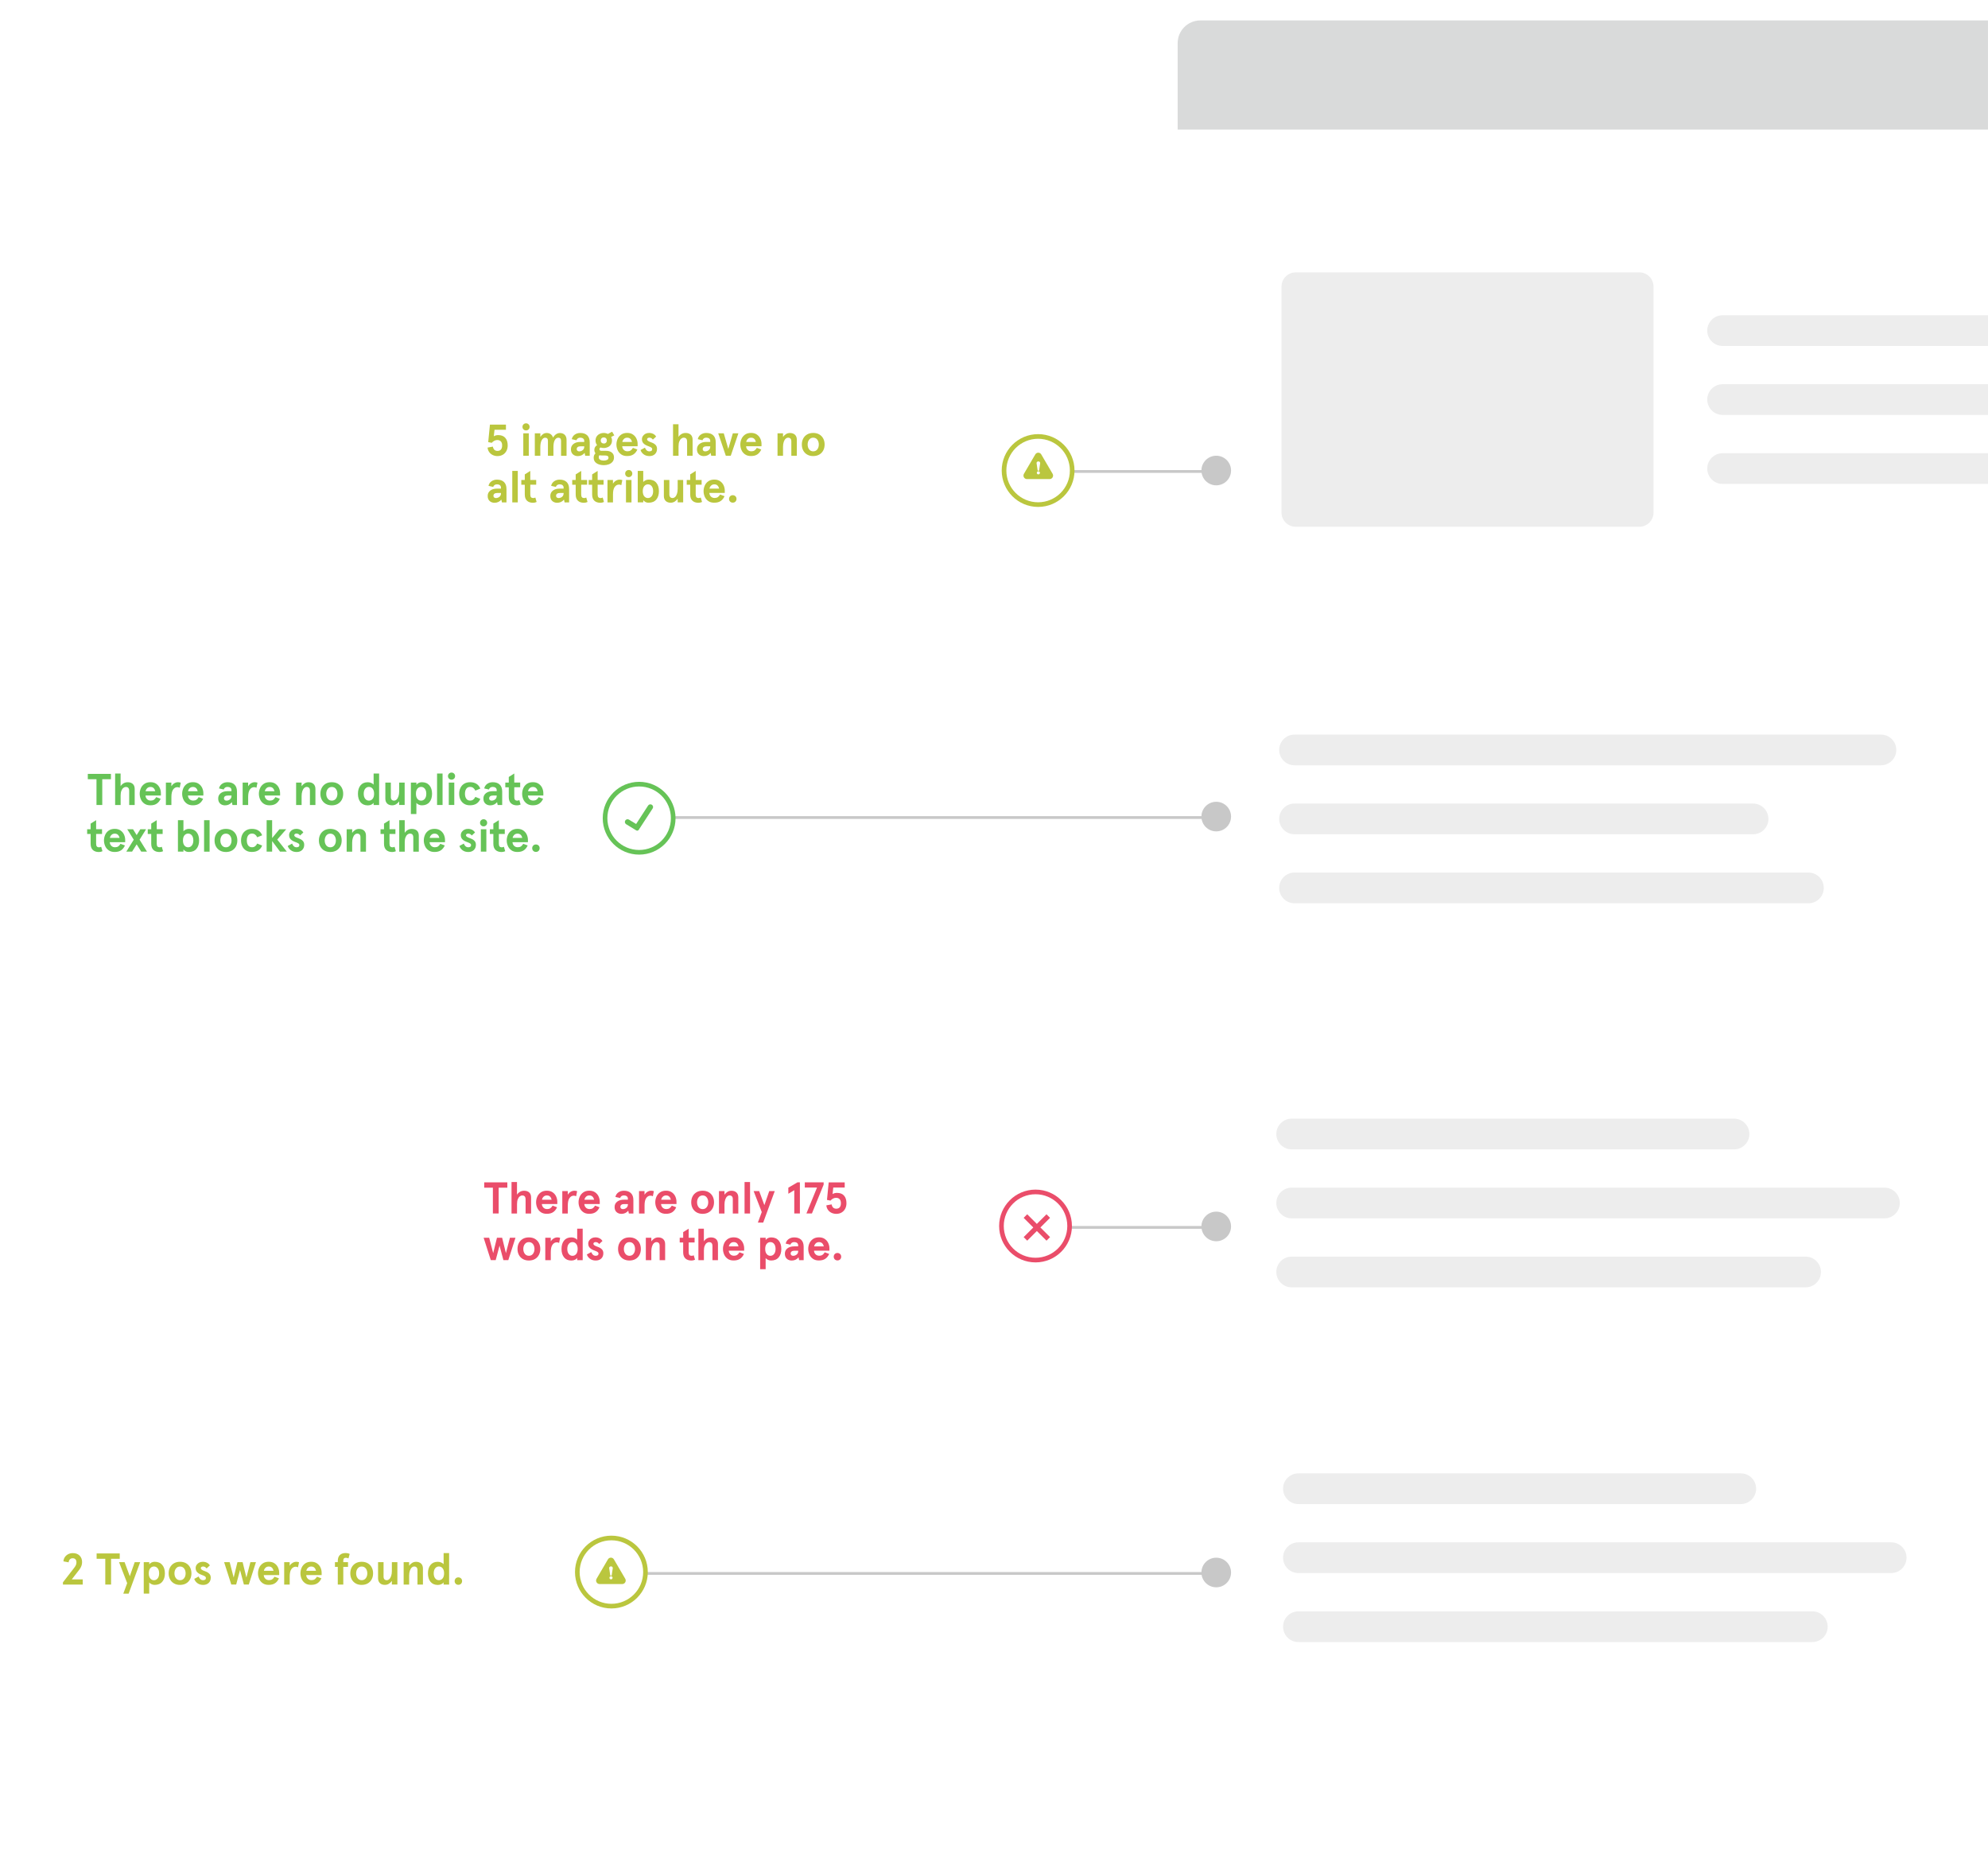 <svg width="637" height="594" viewBox="0 0 637 594" fill="none" xmlns="http://www.w3.org/2000/svg">
<g clip-path="url(#clip0_512_147)">
<g filter="url(#filter0_d_512_147)">
<path d="M637 581.661H390.583C383.273 581.661 377.352 575.743 377.352 568.436V13.826C377.352 9.803 380.61 6.545 384.635 6.545H637V581.661Z" fill="white"/>
</g>
<path d="M389.711 155.48C392.332 155.48 394.456 153.356 394.456 150.736C394.456 148.116 392.332 145.992 389.711 145.992C387.09 145.992 384.965 148.116 384.965 150.736C384.965 153.356 387.09 155.48 389.711 155.48Z" fill="#C8C8C8"/>
<g filter="url(#filter1_d_512_147)">
<path d="M204.739 292.479C204.739 294.713 202.932 296.52 200.697 296.52H22.929C20.694 296.52 18.887 294.713 18.887 292.479V231.763C18.887 229.529 20.694 227.722 22.929 227.722H200.697C202.932 227.722 204.739 229.529 204.739 231.763" fill="white"/>
</g>
<path d="M392.484 261.453H212V262.343H392.484V261.453Z" fill="#C8C8C8"/>
<path d="M389.711 266.339C392.332 266.339 394.456 264.215 394.456 261.596C394.456 258.976 392.332 256.852 389.711 256.852C387.09 256.852 384.965 258.976 384.965 261.596C384.965 264.215 387.09 266.339 389.711 266.339Z" fill="#C8C8C8"/>
<path d="M386.549 392.756H341.521V393.646H386.549V392.756Z" fill="#C8C8C8"/>
<path d="M386.549 150.594H341.521V151.484H386.549V150.594Z" fill="#C8C8C8"/>
<path d="M389.711 397.643C392.332 397.643 394.456 395.519 394.456 392.899C394.456 390.279 392.332 388.155 389.711 388.155C387.09 388.155 384.965 390.279 384.965 392.899C384.965 395.519 387.09 397.643 389.711 397.643Z" fill="#C8C8C8"/>
<path d="M386.55 503.616H206.066V504.506H386.55V503.616Z" fill="#C8C8C8"/>
<path d="M389.711 508.502C392.332 508.502 394.456 506.378 394.456 503.759C394.456 501.139 392.332 499.015 389.711 499.015C387.09 499.015 384.965 501.139 384.965 503.759C384.965 506.378 387.09 508.502 389.711 508.502Z" fill="#C8C8C8"/>
<path d="M204.793 273.78C211.235 273.78 216.457 268.56 216.457 262.121C216.457 255.682 211.235 250.462 204.793 250.462C198.351 250.462 193.129 255.682 193.129 262.121C193.129 268.56 198.351 273.78 204.793 273.78Z" fill="#66C357"/>
<path d="M204.792 272.294C210.413 272.294 214.97 267.739 214.97 262.121C214.97 256.503 210.413 251.948 204.792 251.948C199.172 251.948 194.615 256.503 194.615 262.121C194.615 267.739 199.172 272.294 204.792 272.294Z" fill="white"/>
<g filter="url(#filter2_d_512_147)">
<path d="M332.581 181.094C332.581 183.328 330.774 185.135 328.539 185.135H150.771C148.536 185.135 146.729 183.328 146.729 181.094V120.378C146.729 118.144 148.536 116.337 150.771 116.337H328.539C330.774 116.337 332.581 118.144 332.581 120.378" fill="white"/>
</g>
<path d="M332.635 162.395C339.077 162.395 344.299 157.175 344.299 150.736C344.299 144.297 339.077 139.077 332.635 139.077C326.193 139.077 320.971 144.297 320.971 150.736C320.971 157.175 326.193 162.395 332.635 162.395Z" fill="#bac63e"/>
<path d="M332.636 160.909C338.257 160.909 342.813 156.354 342.813 150.736C342.813 145.118 338.257 140.563 332.636 140.563C327.015 140.563 322.459 145.118 322.459 150.736C322.459 156.354 327.015 160.909 332.636 160.909Z" fill="white"/>
<g filter="url(#filter3_d_512_147)">
<path d="M331.753 423.115C331.753 425.349 329.946 427.155 327.711 427.155H149.943C147.708 427.155 145.9 425.349 145.9 423.115V362.398C145.9 360.164 147.708 358.358 149.943 358.358H327.711C329.946 358.358 331.753 360.164 331.753 362.398" fill="white"/>
</g>
<path d="M331.807 404.416C338.249 404.416 343.471 399.196 343.471 392.757C343.471 386.317 338.249 381.097 331.807 381.097C325.365 381.097 320.143 386.317 320.143 392.757C320.143 399.196 325.365 404.416 331.807 404.416Z" fill="#EA4D6A"/>
<path d="M331.808 402.929C337.429 402.929 341.985 398.375 341.985 392.756C341.985 387.138 337.429 382.584 331.808 382.584C326.187 382.584 321.631 387.138 321.631 392.756C321.631 398.375 326.187 402.929 331.808 402.929Z" fill="white"/>
<g filter="url(#filter4_d_512_147)">
<path d="M195.853 533.974C195.853 536.208 194.045 538.015 191.81 538.015H14.042C11.807 538.015 10 536.208 10 533.974V473.258C10 471.024 11.807 469.217 14.042 469.217H191.81C194.045 469.217 195.853 471.024 195.853 473.258" fill="white"/>
</g>
<path d="M195.906 515.275C202.348 515.275 207.571 510.055 207.571 503.616C207.571 497.177 202.348 491.957 195.906 491.957C189.464 491.957 184.242 497.177 184.242 503.616C184.242 510.055 189.464 515.275 195.906 515.275Z" fill="#bac63e"/>
<path d="M195.906 513.789C201.526 513.789 206.083 509.234 206.083 503.616C206.083 497.998 201.526 493.443 195.906 493.443C190.285 493.443 185.729 497.998 185.729 503.616C185.729 509.234 190.285 513.789 195.906 513.789Z" fill="white"/>
<path d="M157.878 145.77C157.415 145.547 157.032 145.227 156.747 144.817C156.453 144.408 156.284 143.927 156.23 143.385L157.922 143.073C158.1 143.999 158.599 144.453 159.418 144.453C159.899 144.453 160.273 144.301 160.522 143.999C160.772 143.696 160.896 143.26 160.896 142.69C160.896 142.13 160.763 141.702 160.487 141.409C160.219 141.115 159.828 140.964 159.329 140.964C159.009 140.964 158.697 141.044 158.385 141.204C158.082 141.364 157.806 141.587 157.557 141.863L156.435 141.631L156.987 136.024H162.116V137.68H158.456L158.225 139.762C158.643 139.513 159.115 139.388 159.632 139.388C160.638 139.388 161.395 139.682 161.911 140.278C162.428 140.875 162.677 141.676 162.677 142.69C162.677 143.358 162.543 143.945 162.267 144.461C162 144.978 161.617 145.387 161.119 145.672C160.62 145.957 160.05 146.108 159.391 146.108C158.848 146.108 158.341 145.992 157.878 145.77Z" fill="#bac63e"/>
<path d="M167.744 137.564C167.521 137.341 167.414 137.074 167.414 136.754C167.414 136.434 167.521 136.158 167.744 135.944C167.966 135.722 168.233 135.615 168.554 135.615C168.874 135.615 169.15 135.722 169.364 135.944C169.587 136.167 169.693 136.434 169.693 136.754C169.693 137.074 169.587 137.35 169.364 137.564C169.141 137.786 168.874 137.893 168.554 137.893C168.233 137.893 167.966 137.777 167.744 137.564ZM167.672 138.819H169.435V145.992H167.672V138.819Z" fill="#bac63e"/>
<path d="M171.376 138.819H173.139V139.976C173.415 139.557 173.718 139.246 174.047 139.032C174.377 138.819 174.76 138.712 175.205 138.712C175.668 138.712 176.086 138.837 176.442 139.086C176.799 139.335 177.057 139.7 177.208 140.198C177.466 139.735 177.787 139.371 178.17 139.112C178.553 138.854 178.962 138.721 179.399 138.721C180.066 138.721 180.583 138.917 180.966 139.308C181.349 139.7 181.536 140.243 181.536 140.928V146.01H179.773V141.222C179.773 140.554 179.479 140.225 178.891 140.225C178.437 140.225 178.063 140.483 177.769 140.99C177.475 141.507 177.333 142.245 177.333 143.215V146.01H175.57V141.222C175.57 140.554 175.276 140.225 174.688 140.225C174.234 140.225 173.86 140.492 173.566 141.026C173.273 141.56 173.13 142.343 173.13 143.367V146.001H171.367V138.819H171.376Z" fill="#bac63e"/>
<path d="M183.558 145.538C183.148 145.156 182.943 144.622 182.943 143.927C182.943 143.215 183.21 142.646 183.754 142.219C184.297 141.791 185.027 141.578 185.944 141.578H187.199V141.266C187.199 140.919 187.084 140.652 186.843 140.474C186.603 140.296 186.309 140.207 185.944 140.207C185.33 140.207 184.911 140.483 184.706 141.035L183.21 140.697C183.326 140.1 183.629 139.62 184.128 139.255C184.626 138.89 185.232 138.703 185.944 138.703C186.906 138.703 187.645 138.961 188.17 139.469C188.695 139.976 188.962 140.723 188.962 141.711V146.001H187.511L187.324 145.093C186.763 145.779 186.024 146.117 185.116 146.117C184.493 146.108 183.967 145.912 183.558 145.538ZM186.728 144.194C187.048 143.927 187.208 143.563 187.208 143.118V142.975H186.024C185.632 142.975 185.33 143.055 185.116 143.207C184.902 143.358 184.795 143.589 184.795 143.901C184.795 144.114 184.867 144.275 185.018 144.408C185.169 144.533 185.356 144.604 185.597 144.604C186.024 144.595 186.398 144.461 186.728 144.194Z" fill="#bac63e"/>
<path d="M191.135 148.395C190.529 147.986 190.227 147.398 190.227 146.642C190.227 146.054 190.422 145.583 190.814 145.218C190.565 144.924 190.44 144.55 190.44 144.105C190.44 143.776 190.52 143.482 190.672 143.224C190.823 142.966 191.046 142.761 191.322 142.601C190.992 142.192 190.823 141.702 190.823 141.124C190.823 140.643 190.939 140.216 191.17 139.851C191.402 139.486 191.722 139.201 192.123 139.006C192.524 138.81 192.969 138.703 193.459 138.703C193.922 138.703 194.367 138.81 194.785 139.015L196.139 138.302L196.833 139.468L195.809 139.985C195.996 140.314 196.094 140.697 196.094 141.124C196.094 141.604 195.979 142.032 195.747 142.397C195.516 142.761 195.195 143.037 194.794 143.233C194.394 143.42 193.948 143.518 193.459 143.518C193.094 143.518 192.755 143.465 192.417 143.358C192.185 143.491 192.079 143.669 192.079 143.901C192.079 144.07 192.132 144.203 192.248 144.292C192.364 144.381 192.524 144.426 192.746 144.426H194.216C194.981 144.426 195.596 144.613 196.05 144.978C196.504 145.342 196.735 145.868 196.735 146.535C196.735 147.096 196.584 147.559 196.272 147.932C195.961 148.306 195.56 148.573 195.07 148.751C194.581 148.929 194.046 149.018 193.477 149.018C192.515 149.009 191.74 148.805 191.135 148.395ZM194.563 147.318C194.83 147.176 194.972 146.953 194.972 146.651C194.972 146.375 194.874 146.179 194.67 146.072C194.474 145.965 194.189 145.912 193.815 145.912H192.844C192.524 145.912 192.248 145.894 192.016 145.859C191.909 146.019 191.856 146.241 191.856 146.517C191.856 146.847 192.007 147.105 192.301 147.283C192.595 147.461 192.987 147.55 193.468 147.55C193.931 147.532 194.296 147.461 194.563 147.318ZM194.171 141.818C194.358 141.64 194.447 141.409 194.447 141.124C194.447 140.83 194.358 140.59 194.171 140.403C193.984 140.216 193.753 140.127 193.468 140.127C193.183 140.127 192.951 140.216 192.764 140.403C192.577 140.59 192.488 140.83 192.488 141.124C192.488 141.409 192.577 141.64 192.764 141.818C192.951 141.996 193.183 142.085 193.468 142.085C193.744 142.094 193.984 142.005 194.171 141.818Z" fill="#bac63e"/>
<path d="M199.022 145.556C198.506 145.191 198.123 144.728 197.883 144.159C197.642 143.598 197.518 143.011 197.518 142.397C197.518 141.783 197.642 141.204 197.883 140.634C198.123 140.065 198.506 139.602 199.022 139.237C199.539 138.872 200.189 138.685 200.963 138.685C201.711 138.685 202.344 138.863 202.842 139.219C203.35 139.575 203.715 140.02 203.955 140.563C204.196 141.106 204.311 141.658 204.311 142.228V142.957H199.37C199.387 143.393 199.548 143.776 199.85 144.097C200.153 144.417 200.554 144.577 201.07 144.577C201.471 144.577 201.8 144.488 202.076 144.31C202.344 144.132 202.593 143.847 202.807 143.474L204.231 143.999C203.937 144.675 203.528 145.191 203.002 145.547C202.477 145.912 201.8 146.09 200.972 146.09C200.189 146.108 199.539 145.921 199.022 145.556ZM202.504 141.578C202.415 141.177 202.246 140.848 201.996 140.599C201.747 140.341 201.4 140.216 200.963 140.216C200.545 140.216 200.198 140.35 199.922 140.617C199.646 140.884 199.476 141.204 199.405 141.587H202.504V141.578Z" fill="#bac63e"/>
<path d="M206.234 145.538C205.736 145.156 205.406 144.702 205.246 144.168L206.653 143.411C206.786 143.785 206.973 144.07 207.214 144.283C207.454 144.488 207.739 144.595 208.078 144.595C208.336 144.595 208.549 144.541 208.719 144.435C208.888 144.328 208.977 144.15 208.977 143.901C208.977 143.678 208.879 143.5 208.674 143.367C208.469 143.233 208.158 143.082 207.73 142.931C207.668 142.913 207.561 142.877 207.428 142.815C206.876 142.592 206.448 142.325 206.145 141.987C205.843 141.649 205.691 141.231 205.691 140.706C205.691 140.332 205.789 140.002 205.994 139.691C206.199 139.379 206.466 139.148 206.813 138.961C207.16 138.783 207.552 138.694 207.989 138.694C208.469 138.694 208.915 138.792 209.315 138.997C209.716 139.201 210.019 139.486 210.241 139.86L209.191 140.83C208.906 140.412 208.523 140.207 208.033 140.207C207.846 140.207 207.677 140.261 207.543 140.358C207.41 140.456 207.339 140.59 207.339 140.75C207.339 140.919 207.436 141.079 207.641 141.231C207.837 141.382 208.229 141.56 208.808 141.765C209.36 141.96 209.787 142.227 210.081 142.548C210.375 142.868 210.526 143.287 210.526 143.785C210.526 144.488 210.304 145.049 209.858 145.476C209.413 145.903 208.825 146.108 208.104 146.108C207.347 146.108 206.733 145.912 206.234 145.538Z" fill="#bac63e"/>
<path d="M215.646 135.908H217.409V139.967C217.65 139.584 217.962 139.282 218.353 139.05C218.745 138.819 219.19 138.703 219.689 138.703C220.383 138.703 220.927 138.89 221.327 139.255C221.728 139.62 221.924 140.163 221.924 140.875V146.001H220.161V141.498C220.161 141.062 220.072 140.741 219.894 140.528C219.716 140.323 219.448 140.216 219.092 140.216C218.807 140.216 218.54 140.314 218.282 140.519C218.024 140.714 217.819 141.026 217.659 141.427C217.499 141.836 217.418 142.352 217.418 142.966V146.001H215.655V135.908H215.646Z" fill="#bac63e"/>
<path d="M223.937 145.538C223.527 145.156 223.322 144.622 223.322 143.927C223.322 143.215 223.589 142.646 224.133 142.219C224.676 141.791 225.406 141.578 226.323 141.578H227.578V141.266C227.578 140.919 227.463 140.652 227.222 140.474C226.982 140.296 226.688 140.207 226.323 140.207C225.709 140.207 225.29 140.483 225.085 141.035L223.589 140.697C223.705 140.1 224.008 139.62 224.506 139.255C225.005 138.89 225.611 138.703 226.323 138.703C227.285 138.703 228.024 138.961 228.549 139.469C229.074 139.976 229.341 140.723 229.341 141.711V146.001H227.89L227.703 145.093C227.142 145.779 226.403 146.117 225.495 146.117C224.863 146.108 224.346 145.912 223.937 145.538ZM227.098 144.194C227.418 143.927 227.578 143.563 227.578 143.118V142.975H226.394C226.002 142.975 225.7 143.055 225.486 143.207C225.272 143.358 225.165 143.589 225.165 143.901C225.165 144.114 225.237 144.275 225.388 144.408C225.539 144.533 225.726 144.604 225.967 144.604C226.403 144.595 226.777 144.461 227.098 144.194Z" fill="#bac63e"/>
<path d="M230.133 138.819H231.914L233.365 143.821L234.816 138.819H236.597L234.157 145.992H232.564L230.133 138.819Z" fill="#bac63e"/>
<path d="M238.718 145.556C238.201 145.191 237.818 144.728 237.578 144.159C237.338 143.598 237.213 143.011 237.213 142.397C237.213 141.783 237.338 141.204 237.578 140.634C237.818 140.065 238.201 139.602 238.718 139.237C239.234 138.872 239.884 138.685 240.659 138.685C241.407 138.685 242.039 138.863 242.537 139.219C243.045 139.575 243.41 140.02 243.65 140.563C243.891 141.106 244.007 141.658 244.007 142.228V142.957H239.065C239.083 143.393 239.243 143.776 239.546 144.097C239.848 144.417 240.249 144.577 240.766 144.577C241.166 144.577 241.496 144.488 241.772 144.31C242.039 144.132 242.288 143.847 242.502 143.474L243.926 143.999C243.633 144.675 243.223 145.191 242.698 145.547C242.172 145.912 241.496 146.09 240.668 146.09C239.884 146.108 239.234 145.921 238.718 145.556ZM242.199 141.578C242.11 141.177 241.941 140.848 241.692 140.599C241.442 140.341 241.095 140.216 240.659 140.216C240.24 140.216 239.893 140.35 239.617 140.617C239.341 140.884 239.172 141.204 239.101 141.587H242.199V141.578Z" fill="#bac63e"/>
<path d="M249.135 138.819H250.898V139.976C251.174 139.584 251.503 139.282 251.877 139.05C252.26 138.819 252.67 138.712 253.115 138.712C253.783 138.712 254.317 138.899 254.718 139.264C255.118 139.638 255.323 140.172 255.323 140.875V146.001H253.56V141.4C253.56 140.99 253.471 140.697 253.284 140.501C253.097 140.305 252.848 140.216 252.536 140.216C252.242 140.216 251.975 140.332 251.726 140.554C251.477 140.786 251.281 141.115 251.129 141.56C250.978 142.005 250.898 142.53 250.898 143.135V146.001H249.135V138.819Z" fill="#bac63e"/>
<path d="M258.626 145.618C258.074 145.298 257.656 144.853 257.362 144.292C257.068 143.732 256.926 143.1 256.926 142.397C256.926 141.693 257.068 141.062 257.362 140.501C257.656 139.94 258.074 139.504 258.626 139.175C259.178 138.854 259.828 138.694 260.576 138.694C261.324 138.694 261.974 138.854 262.526 139.175C263.078 139.495 263.497 139.94 263.791 140.501C264.085 141.062 264.227 141.693 264.227 142.397C264.227 143.1 264.085 143.732 263.791 144.292C263.497 144.853 263.078 145.298 262.526 145.618C261.974 145.939 261.324 146.099 260.576 146.099C259.828 146.108 259.178 145.948 258.626 145.618ZM261.885 143.963C262.206 143.545 262.366 143.02 262.366 142.405C262.366 141.791 262.206 141.266 261.885 140.848C261.565 140.43 261.128 140.216 260.576 140.216C260.024 140.216 259.588 140.43 259.268 140.848C258.947 141.275 258.787 141.791 258.787 142.405C258.787 143.02 258.947 143.545 259.268 143.963C259.588 144.381 260.024 144.595 260.576 144.595C261.128 144.595 261.565 144.381 261.885 143.963Z" fill="#bac63e"/>
<path d="M156.88 160.491C156.47 160.108 156.266 159.574 156.266 158.88C156.266 158.168 156.533 157.598 157.076 157.171C157.619 156.744 158.349 156.53 159.266 156.53H160.522V156.219C160.522 155.871 160.406 155.604 160.166 155.426C159.925 155.248 159.631 155.159 159.266 155.159C158.652 155.159 158.233 155.435 158.029 155.987L156.533 155.649C156.648 155.053 156.951 154.572 157.45 154.207C157.948 153.842 158.554 153.655 159.266 153.655C160.228 153.655 160.967 153.913 161.492 154.421C162.018 154.928 162.285 155.676 162.285 156.664V160.953H160.833L160.646 160.046C160.085 160.731 159.346 161.069 158.438 161.069C157.806 161.06 157.281 160.864 156.88 160.491ZM160.041 159.147C160.361 158.88 160.522 158.515 160.522 158.07V157.927H159.337C158.946 157.927 158.643 158.007 158.429 158.159C158.216 158.31 158.109 158.541 158.109 158.853C158.109 159.067 158.18 159.227 158.331 159.36C158.483 159.485 158.67 159.556 158.91 159.556C159.337 159.547 159.72 159.414 160.041 159.147Z" fill="#bac63e"/>
<path d="M164.146 150.861H165.909V160.944H164.146V150.861Z" fill="#bac63e"/>
<path d="M168.847 160.393C168.384 159.948 168.152 159.289 168.152 158.417V155.284H167.039V153.771H168.152V151.973L169.915 150.861V153.762H171.812V155.275H169.915V158.381C169.915 158.808 169.995 159.111 170.147 159.289C170.307 159.467 170.538 159.556 170.85 159.556C171.09 159.556 171.313 159.503 171.536 159.387L171.945 160.811C171.571 160.98 171.188 161.069 170.779 161.069C169.951 161.06 169.31 160.838 168.847 160.393Z" fill="#bac63e"/>
<path d="M176.95 160.491C176.541 160.108 176.336 159.574 176.336 158.88C176.336 158.168 176.603 157.598 177.146 157.171C177.689 156.744 178.419 156.53 179.337 156.53H180.592V156.219C180.592 155.871 180.476 155.604 180.236 155.426C179.995 155.248 179.702 155.159 179.337 155.159C178.722 155.159 178.304 155.435 178.099 155.987L176.603 155.649C176.719 155.053 177.022 154.572 177.52 154.207C178.019 153.842 178.624 153.655 179.337 153.655C180.298 153.655 181.037 153.913 181.563 154.421C182.088 154.928 182.355 155.676 182.355 156.664V160.953H180.904L180.717 160.046C180.156 160.731 179.417 161.069 178.509 161.069C177.876 161.06 177.36 160.864 176.95 160.491ZM180.111 159.147C180.432 158.88 180.592 158.515 180.592 158.07V157.927H179.408C179.016 157.927 178.713 158.007 178.5 158.159C178.286 158.31 178.179 158.541 178.179 158.853C178.179 159.067 178.25 159.227 178.402 159.36C178.553 159.485 178.74 159.556 178.98 159.556C179.417 159.547 179.791 159.414 180.111 159.147Z" fill="#bac63e"/>
<path d="M185.159 160.393C184.696 159.948 184.465 159.289 184.465 158.417V155.284H183.352V153.771H184.465V151.973L186.228 150.861V153.762H188.124V155.275H186.228V158.381C186.228 158.808 186.308 159.111 186.459 159.289C186.619 159.467 186.851 159.556 187.162 159.556C187.403 159.556 187.625 159.503 187.848 159.387L188.258 160.811C187.884 160.98 187.501 161.069 187.091 161.069C186.263 161.06 185.622 160.838 185.159 160.393Z" fill="#bac63e"/>
<path d="M190.431 160.393C189.968 159.948 189.736 159.289 189.736 158.417V155.284H188.623V153.771H189.736V151.973L191.499 150.861V153.762H193.396V155.275H191.499V158.381C191.499 158.808 191.579 159.111 191.731 159.289C191.891 159.467 192.122 159.556 192.434 159.556C192.674 159.556 192.897 159.503 193.12 159.387L193.529 160.811C193.155 160.98 192.772 161.069 192.363 161.069C191.535 161.06 190.894 160.838 190.431 160.393Z" fill="#bac63e"/>
<path d="M194.643 153.771H196.406V154.937C196.664 154.527 196.975 154.216 197.349 153.993C197.723 153.771 198.115 153.655 198.534 153.655C198.801 153.655 199.086 153.7 199.406 153.798L199.077 155.435C198.854 155.302 198.614 155.239 198.338 155.239C197.777 155.239 197.314 155.498 196.958 156.005C196.593 156.512 196.414 157.313 196.414 158.408V160.953H194.651V153.771H194.643Z" fill="#bac63e"/>
<path d="M200.652 152.516C200.429 152.294 200.322 152.027 200.322 151.706C200.322 151.386 200.429 151.11 200.652 150.896C200.874 150.674 201.141 150.567 201.462 150.567C201.783 150.567 202.059 150.674 202.272 150.896C202.495 151.119 202.602 151.386 202.602 151.706C202.602 152.027 202.495 152.302 202.272 152.516C202.05 152.739 201.783 152.845 201.462 152.845C201.141 152.845 200.874 152.73 200.652 152.516ZM200.58 153.771H202.343V160.944H200.58V153.771Z" fill="#bac63e"/>
<path d="M206.761 160.784C206.44 160.606 206.226 160.411 206.111 160.197V160.936H204.348V150.852H206.111V154.412C206.271 154.207 206.511 154.02 206.841 153.869C207.161 153.718 207.5 153.638 207.856 153.638C208.906 153.638 209.717 153.976 210.287 154.643C210.848 155.311 211.132 156.21 211.132 157.34C211.132 158.47 210.848 159.369 210.287 160.037C209.726 160.704 208.915 161.042 207.856 161.042C207.437 161.06 207.081 160.971 206.761 160.784ZM208.809 158.969C209.12 158.577 209.28 158.043 209.28 157.358C209.28 156.664 209.12 156.13 208.809 155.738C208.497 155.355 208.096 155.159 207.615 155.159C207.135 155.159 206.734 155.355 206.422 155.738C206.111 156.121 205.959 156.664 205.959 157.358C205.959 158.052 206.111 158.586 206.422 158.978C206.734 159.36 207.126 159.556 207.615 159.556C208.105 159.556 208.488 159.351 208.809 158.969Z" fill="#bac63e"/>
<path d="M213.322 160.499C212.922 160.126 212.717 159.592 212.717 158.888V153.762H214.48V158.363C214.48 158.773 214.569 159.066 214.756 159.262C214.943 159.449 215.192 159.547 215.504 159.547C215.798 159.547 216.065 159.431 216.314 159.209C216.563 158.986 216.759 158.648 216.911 158.203C217.062 157.758 217.142 157.242 217.142 156.628V153.762H218.905V160.935H217.142V159.778C216.866 160.17 216.537 160.473 216.163 160.704C215.78 160.935 215.37 161.042 214.925 161.042C214.266 161.06 213.732 160.873 213.322 160.499Z" fill="#bac63e"/>
<path d="M221.852 160.393C221.389 159.948 221.158 159.289 221.158 158.417V155.284H220.045V153.771H221.158V151.973L222.921 150.861V153.762H224.817V155.275H222.921V158.381C222.921 158.808 223.001 159.111 223.152 159.289C223.313 159.467 223.544 159.556 223.856 159.556C224.096 159.556 224.319 159.503 224.541 159.387L224.951 160.811C224.577 160.98 224.194 161.069 223.785 161.069C222.965 161.06 222.315 160.838 221.852 160.393Z" fill="#bac63e"/>
<path d="M226.946 160.508C226.43 160.143 226.047 159.681 225.806 159.111C225.566 158.55 225.441 157.963 225.441 157.349C225.441 156.735 225.566 156.156 225.806 155.587C226.047 155.017 226.43 154.554 226.946 154.189C227.463 153.824 228.113 153.637 228.887 153.637C229.635 153.637 230.267 153.815 230.766 154.171C231.274 154.527 231.639 154.972 231.879 155.515C232.119 156.058 232.235 156.61 232.235 157.18V157.909H227.293C227.311 158.346 227.472 158.728 227.774 159.049C228.077 159.369 228.478 159.529 228.994 159.529C229.395 159.529 229.724 159.44 230 159.262C230.267 159.084 230.517 158.8 230.73 158.426L232.155 158.951C231.861 159.627 231.452 160.143 230.926 160.499C230.401 160.864 229.724 161.042 228.896 161.042C228.113 161.06 227.463 160.873 226.946 160.508ZM230.428 156.53C230.339 156.129 230.169 155.8 229.92 155.551C229.671 155.293 229.324 155.168 228.887 155.168C228.469 155.168 228.121 155.302 227.845 155.569C227.569 155.836 227.4 156.156 227.329 156.539H230.428V156.53Z" fill="#bac63e"/>
<path d="M233.944 160.686C233.712 160.455 233.605 160.17 233.605 159.832C233.605 159.494 233.721 159.209 233.944 158.978C234.166 158.746 234.46 158.639 234.799 158.639C235.137 158.639 235.422 158.755 235.653 158.978C235.885 159.2 235.992 159.494 235.992 159.832C235.992 160.17 235.876 160.455 235.653 160.686C235.431 160.918 235.137 161.025 234.799 161.025C234.46 161.025 234.175 160.918 233.944 160.686Z" fill="#bac63e"/>
<path d="M30.915 249.625H28.137V247.916H35.545V249.625H32.767V257.884H30.915V249.625Z" fill="#66C357"/>
<path d="M36.881 247.8H38.644V251.859C38.884 251.476 39.196 251.173 39.588 250.942C39.979 250.711 40.425 250.595 40.923 250.595C41.618 250.595 42.161 250.782 42.562 251.147C42.962 251.512 43.158 252.055 43.158 252.767V257.893H41.395V253.39C41.395 252.953 41.306 252.633 41.128 252.419C40.95 252.206 40.683 252.108 40.327 252.108C40.042 252.108 39.775 252.206 39.516 252.411C39.258 252.606 39.053 252.918 38.893 253.318C38.733 253.728 38.653 254.244 38.653 254.858V257.893H36.89V247.8H36.881Z" fill="#66C357"/>
<path d="M46.267 257.448C45.75 257.083 45.367 256.62 45.127 256.051C44.886 255.481 44.762 254.903 44.762 254.289C44.762 253.683 44.886 253.096 45.127 252.526C45.367 251.957 45.75 251.494 46.267 251.129C46.783 250.764 47.433 250.577 48.208 250.577C48.956 250.577 49.588 250.755 50.086 251.111C50.585 251.467 50.959 251.912 51.199 252.455C51.44 252.998 51.555 253.55 51.555 254.119V254.849H46.614C46.632 255.285 46.792 255.668 47.095 255.988C47.397 256.309 47.798 256.469 48.314 256.469C48.715 256.469 49.044 256.38 49.321 256.202C49.588 256.024 49.837 255.739 50.051 255.365L51.475 255.891C51.181 256.567 50.772 257.083 50.247 257.439C49.721 257.804 49.044 257.982 48.217 257.982C47.433 257.991 46.783 257.813 46.267 257.448ZM49.748 253.47C49.659 253.069 49.49 252.74 49.24 252.491C48.991 252.233 48.644 252.108 48.208 252.108C47.789 252.108 47.442 252.241 47.166 252.508C46.89 252.775 46.721 253.096 46.649 253.479H49.748V253.47Z" fill="#66C357"/>
<path d="M53.148 250.702H54.911V251.868C55.17 251.458 55.481 251.147 55.855 250.924C56.229 250.702 56.621 250.586 57.039 250.586C57.307 250.586 57.592 250.631 57.912 250.729L57.583 252.366C57.36 252.233 57.12 252.17 56.844 252.17C56.283 252.17 55.82 252.429 55.464 252.936C55.107 253.443 54.92 254.244 54.92 255.339V257.884H53.157V250.702H53.148Z" fill="#66C357"/>
<path d="M59.872 257.448C59.355 257.083 58.973 256.62 58.732 256.051C58.492 255.481 58.367 254.903 58.367 254.289C58.367 253.683 58.492 253.096 58.732 252.526C58.973 251.957 59.355 251.494 59.872 251.129C60.388 250.764 61.038 250.577 61.813 250.577C62.561 250.577 63.193 250.755 63.692 251.111C64.19 251.467 64.564 251.912 64.805 252.455C65.045 252.998 65.161 253.55 65.161 254.119V254.849H60.219C60.237 255.285 60.397 255.668 60.7 255.988C61.003 256.309 61.403 256.469 61.92 256.469C62.321 256.469 62.65 256.38 62.926 256.202C63.193 256.024 63.443 255.739 63.656 255.365L65.081 255.891C64.787 256.567 64.377 257.083 63.852 257.439C63.327 257.804 62.65 257.982 61.822 257.982C61.038 257.991 60.388 257.813 59.872 257.448ZM63.353 253.47C63.264 253.069 63.095 252.74 62.846 252.491C62.597 252.233 62.249 252.108 61.813 252.108C61.395 252.108 61.047 252.241 60.771 252.508C60.495 252.775 60.326 253.096 60.255 253.479H63.353V253.47Z" fill="#66C357"/>
<path d="M70.528 257.421C70.119 257.039 69.914 256.505 69.914 255.811C69.914 255.099 70.181 254.529 70.724 254.102C71.267 253.675 71.998 253.461 72.915 253.461H74.17V253.149C74.17 252.802 74.054 252.535 73.814 252.357C73.574 252.179 73.28 252.09 72.915 252.09C72.3 252.09 71.882 252.366 71.677 252.918L70.181 252.58C70.297 251.983 70.6 251.503 71.098 251.138C71.597 250.773 72.202 250.586 72.915 250.586C73.876 250.586 74.615 250.844 75.141 251.352C75.666 251.859 75.933 252.607 75.933 253.594V257.884H74.482L74.295 256.976C73.734 257.662 72.995 258 72.087 258C71.463 257.991 70.938 257.804 70.528 257.421ZM73.698 256.078C74.019 255.811 74.179 255.446 74.179 255.001V254.858H72.995C72.603 254.858 72.3 254.929 72.087 255.09C71.873 255.241 71.766 255.472 71.766 255.784C71.766 255.989 71.837 256.158 71.989 256.291C72.14 256.416 72.327 256.487 72.567 256.487C72.995 256.487 73.369 256.353 73.698 256.078Z" fill="#66C357"/>
<path d="M77.742 250.702H79.505V251.868C79.763 251.458 80.075 251.147 80.449 250.924C80.823 250.702 81.215 250.586 81.633 250.586C81.9 250.586 82.185 250.631 82.506 250.729L82.176 252.366C81.954 252.233 81.713 252.17 81.437 252.17C80.876 252.17 80.413 252.429 80.057 252.936C79.701 253.443 79.514 254.244 79.514 255.339V257.884H77.751V250.702H77.742Z" fill="#66C357"/>
<path d="M84.456 257.448C83.939 257.083 83.557 256.62 83.316 256.051C83.076 255.481 82.951 254.903 82.951 254.289C82.951 253.683 83.076 253.096 83.316 252.526C83.557 251.957 83.939 251.494 84.456 251.129C84.972 250.764 85.622 250.577 86.397 250.577C87.145 250.577 87.777 250.755 88.276 251.111C88.774 251.467 89.148 251.912 89.389 252.455C89.629 252.998 89.745 253.55 89.745 254.119V254.849H84.803C84.821 255.285 84.981 255.668 85.284 255.988C85.587 256.309 85.987 256.469 86.504 256.469C86.904 256.469 87.234 256.38 87.51 256.202C87.777 256.024 88.026 255.739 88.24 255.365L89.665 255.891C89.371 256.567 88.961 257.083 88.436 257.439C87.911 257.804 87.234 257.982 86.406 257.982C85.622 257.991 84.972 257.813 84.456 257.448ZM87.946 253.47C87.857 253.069 87.688 252.74 87.439 252.491C87.189 252.233 86.842 252.108 86.406 252.108C85.987 252.108 85.64 252.241 85.364 252.508C85.088 252.775 84.919 253.096 84.848 253.479H87.946V253.47Z" fill="#66C357"/>
<path d="M94.881 250.702H96.644V251.859C96.92 251.467 97.249 251.165 97.623 250.933C98.006 250.702 98.416 250.595 98.861 250.595C99.529 250.595 100.063 250.782 100.464 251.147C100.864 251.521 101.069 252.055 101.069 252.758V257.884H99.306V253.283C99.306 252.873 99.217 252.58 99.03 252.384C98.843 252.197 98.594 252.099 98.282 252.099C97.988 252.099 97.721 252.215 97.472 252.437C97.223 252.669 97.027 252.998 96.875 253.443C96.724 253.888 96.644 254.404 96.644 255.018V257.884H94.881V250.702Z" fill="#66C357"/>
<path d="M104.365 257.51C103.813 257.19 103.394 256.745 103.1 256.184C102.807 255.624 102.664 254.992 102.664 254.289C102.664 253.586 102.807 252.954 103.1 252.393C103.394 251.832 103.813 251.396 104.365 251.067C104.917 250.746 105.567 250.586 106.315 250.586C107.063 250.586 107.713 250.746 108.265 251.067C108.817 251.387 109.235 251.832 109.529 252.393C109.823 252.954 109.965 253.586 109.965 254.289C109.965 254.992 109.823 255.624 109.529 256.184C109.235 256.745 108.817 257.181 108.265 257.51C107.713 257.831 107.063 257.991 106.315 257.991C105.567 257.991 104.917 257.831 104.365 257.51ZM107.632 255.855C107.953 255.437 108.113 254.912 108.113 254.298C108.113 253.683 107.953 253.158 107.632 252.74C107.312 252.322 106.876 252.108 106.324 252.108C105.772 252.108 105.335 252.322 105.015 252.74C104.694 253.167 104.534 253.683 104.534 254.298C104.534 254.912 104.694 255.437 105.015 255.855C105.335 256.273 105.772 256.487 106.324 256.487C106.876 256.487 107.303 256.273 107.632 255.855Z" fill="#66C357"/>
<path d="M115.513 256.994C114.969 256.327 114.693 255.428 114.693 254.298C114.693 253.167 114.969 252.268 115.513 251.601C116.056 250.933 116.83 250.595 117.828 250.595C118.237 250.595 118.611 250.666 118.949 250.818C119.288 250.969 119.537 251.147 119.715 251.369V247.809H121.478V257.893H119.715V257.154C119.599 257.377 119.377 257.573 119.038 257.742C118.7 257.92 118.299 258.009 117.836 258.009C116.83 257.991 116.065 257.662 115.513 256.994ZM119.404 255.908C119.715 255.526 119.867 254.983 119.867 254.289C119.867 253.594 119.715 253.06 119.404 252.669C119.092 252.277 118.7 252.09 118.21 252.09C117.721 252.09 117.329 252.286 117.017 252.669C116.706 253.051 116.545 253.594 116.545 254.289C116.545 254.974 116.706 255.508 117.017 255.9C117.329 256.291 117.73 256.487 118.21 256.487C118.691 256.487 119.092 256.291 119.404 255.908Z" fill="#66C357"/>
<path d="M124.078 257.439C123.677 257.065 123.473 256.531 123.473 255.828V250.702H125.236V255.303C125.236 255.713 125.325 256.006 125.512 256.202C125.699 256.389 125.948 256.487 126.26 256.487C126.553 256.487 126.821 256.371 127.07 256.149C127.319 255.917 127.515 255.588 127.666 255.143C127.818 254.698 127.898 254.182 127.898 253.568V250.702H129.661V257.875H127.898V256.718C127.622 257.11 127.292 257.413 126.918 257.644C126.536 257.875 126.126 257.982 125.681 257.982C125.013 257.991 124.479 257.813 124.078 257.439Z" fill="#66C357"/>
<path d="M131.663 250.702H133.426V251.441C133.542 251.236 133.756 251.04 134.076 250.853C134.397 250.675 134.762 250.586 135.162 250.586C136.213 250.586 137.023 250.924 137.593 251.592C138.154 252.259 138.439 253.158 138.439 254.289C138.439 255.419 138.154 256.318 137.593 256.985C137.032 257.653 136.222 257.991 135.162 257.991C134.806 257.991 134.477 257.92 134.147 257.76C133.827 257.608 133.586 257.43 133.417 257.217V260.777H131.654V250.702H131.663ZM136.124 255.9C136.436 255.508 136.596 254.974 136.596 254.289C136.596 253.594 136.436 253.06 136.124 252.669C135.812 252.277 135.412 252.09 134.931 252.09C134.45 252.09 134.049 252.286 133.738 252.669C133.426 253.052 133.275 253.594 133.275 254.289C133.275 254.983 133.426 255.517 133.738 255.908C134.049 256.291 134.441 256.487 134.931 256.487C135.421 256.487 135.804 256.291 136.124 255.9Z" fill="#66C357"/>
<path d="M140.043 247.8H141.806V257.884H140.043V247.8Z" fill="#66C357"/>
<path d="M143.87 249.447C143.648 249.224 143.541 248.957 143.541 248.637C143.541 248.317 143.648 248.041 143.87 247.827C144.093 247.605 144.36 247.498 144.681 247.498C145.001 247.498 145.277 247.605 145.491 247.827C145.714 248.05 145.82 248.317 145.82 248.637C145.82 248.957 145.714 249.233 145.491 249.447C145.268 249.669 145.001 249.776 144.681 249.776C144.36 249.776 144.093 249.669 143.87 249.447ZM143.799 250.702H145.562V257.875H143.799V250.702Z" fill="#66C357"/>
<path d="M148.725 257.502C148.199 257.172 147.799 256.727 147.532 256.167C147.264 255.606 147.131 254.983 147.131 254.289C147.131 253.594 147.264 252.971 147.532 252.411C147.799 251.85 148.19 251.405 148.725 251.076C149.25 250.746 149.891 250.586 150.639 250.586C151.44 250.586 152.117 250.755 152.669 251.102C153.221 251.45 153.631 251.957 153.898 252.633L152.313 253.274C152.126 252.882 151.894 252.589 151.618 252.393C151.351 252.197 151.022 252.09 150.63 252.09C150.087 252.09 149.677 252.295 149.401 252.696C149.125 253.096 148.983 253.63 148.983 254.28C148.983 254.938 149.125 255.463 149.401 255.864C149.677 256.264 150.096 256.469 150.63 256.469C151.022 256.469 151.351 256.371 151.618 256.167C151.886 255.971 152.117 255.677 152.313 255.285L153.898 255.926C153.631 256.603 153.221 257.11 152.669 257.457C152.117 257.804 151.44 257.973 150.639 257.973C149.891 257.991 149.25 257.831 148.725 257.502Z" fill="#66C357"/>
<path d="M155.509 257.421C155.099 257.039 154.895 256.505 154.895 255.811C154.895 255.099 155.162 254.529 155.705 254.102C156.248 253.675 156.978 253.461 157.895 253.461H159.151V253.149C159.151 252.802 159.035 252.535 158.794 252.357C158.554 252.179 158.26 252.09 157.895 252.09C157.281 252.09 156.862 252.366 156.658 252.918L155.162 252.58C155.277 251.983 155.58 251.503 156.079 251.138C156.577 250.773 157.183 250.586 157.895 250.586C158.857 250.586 159.596 250.844 160.121 251.352C160.647 251.859 160.914 252.607 160.914 253.594V257.884H159.462L159.275 256.976C158.714 257.662 157.975 258 157.067 258C156.444 257.991 155.918 257.804 155.509 257.421ZM158.67 256.078C158.99 255.811 159.151 255.446 159.151 255.001V254.858H157.966C157.575 254.858 157.272 254.929 157.058 255.09C156.845 255.241 156.738 255.472 156.738 255.784C156.738 255.989 156.809 256.158 156.96 256.291C157.112 256.416 157.299 256.487 157.539 256.487C157.975 256.487 158.349 256.353 158.67 256.078Z" fill="#66C357"/>
<path d="M163.718 257.324C163.255 256.878 163.023 256.22 163.023 255.348V252.215H161.91V250.702H163.023V248.904L164.786 247.792V250.693H166.683V252.206H164.786V255.312C164.786 255.739 164.866 256.042 165.018 256.22C165.178 256.398 165.409 256.487 165.721 256.487C165.961 256.487 166.184 256.433 166.407 256.318L166.816 257.742C166.442 257.911 166.059 258 165.65 258C164.831 257.991 164.181 257.769 163.718 257.324Z" fill="#66C357"/>
<path d="M168.811 257.448C168.295 257.083 167.912 256.62 167.672 256.051C167.431 255.481 167.307 254.903 167.307 254.289C167.307 253.683 167.431 253.096 167.672 252.526C167.912 251.957 168.295 251.494 168.811 251.129C169.328 250.764 169.978 250.577 170.752 250.577C171.5 250.577 172.133 250.755 172.631 251.111C173.13 251.467 173.504 251.912 173.744 252.455C173.985 252.998 174.1 253.55 174.1 254.119V254.849H169.159C169.176 255.285 169.337 255.668 169.639 255.988C169.942 256.309 170.343 256.469 170.859 256.469C171.26 256.469 171.589 256.38 171.865 256.202C172.133 256.024 172.382 255.739 172.596 255.365L174.02 255.891C173.726 256.567 173.317 257.083 172.791 257.439C172.266 257.804 171.589 257.982 170.761 257.982C169.978 257.991 169.328 257.813 168.811 257.448ZM172.293 253.47C172.204 253.069 172.035 252.74 171.785 252.491C171.536 252.233 171.189 252.108 170.752 252.108C170.334 252.108 169.987 252.241 169.711 252.508C169.435 252.775 169.266 253.096 169.194 253.479H172.293V253.47Z" fill="#66C357"/>
<path d="M29.731 272.276C29.268 271.831 29.037 271.172 29.037 270.3V267.167H27.924V265.654H29.037V263.856L30.8 262.744V265.645H32.696V267.158H30.8V270.264C30.8 270.691 30.88 270.994 31.031 271.172C31.192 271.35 31.423 271.439 31.735 271.439C31.975 271.439 32.198 271.386 32.42 271.27L32.83 272.694C32.456 272.863 32.073 272.952 31.663 272.952C30.844 272.943 30.194 272.721 29.731 272.276Z" fill="#66C357"/>
<path d="M34.825 272.4C34.309 272.035 33.926 271.572 33.685 271.003C33.445 270.433 33.32 269.855 33.32 269.241C33.32 268.635 33.445 268.048 33.685 267.478C33.926 266.909 34.309 266.446 34.825 266.081C35.342 265.716 35.992 265.529 36.766 265.529C37.514 265.529 38.146 265.707 38.645 266.063C39.152 266.419 39.517 266.864 39.758 267.407C39.998 267.95 40.114 268.502 40.114 269.072V269.801H35.172C35.19 270.237 35.35 270.62 35.653 270.941C35.956 271.261 36.357 271.421 36.873 271.421C37.274 271.421 37.603 271.332 37.879 271.154C38.146 270.976 38.396 270.691 38.609 270.318L40.034 270.843C39.74 271.519 39.331 272.035 38.805 272.391C38.28 272.756 37.603 272.934 36.775 272.934C35.992 272.943 35.342 272.765 34.825 272.4ZM38.306 268.422C38.218 268.021 38.048 267.692 37.799 267.443C37.55 267.185 37.202 267.06 36.766 267.06C36.348 267.06 36 267.194 35.724 267.461C35.448 267.728 35.279 268.048 35.208 268.431H38.306V268.422Z" fill="#66C357"/>
<path d="M42.855 269L40.772 265.654H42.623L43.79 267.523L44.956 265.654H46.808L44.725 269L47.102 272.828H45.259L43.79 270.496L42.321 272.828H40.469L42.855 269Z" fill="#66C357"/>
<path d="M49.151 272.276C48.688 271.831 48.457 271.172 48.457 270.3V267.167H47.344V265.654H48.457V263.856L50.22 262.744V265.645H52.116V267.158H50.22V270.264C50.22 270.691 50.3 270.994 50.451 271.172C50.611 271.35 50.843 271.439 51.155 271.439C51.395 271.439 51.618 271.386 51.84 271.27L52.25 272.694C51.876 272.863 51.493 272.952 51.083 272.952C50.264 272.943 49.614 272.721 49.151 272.276Z" fill="#66C357"/>
<path d="M59.427 272.676C59.106 272.498 58.892 272.302 58.777 272.089V272.827H57.014V262.744H58.777V266.304C58.937 266.099 59.177 265.912 59.507 265.761C59.836 265.609 60.166 265.529 60.522 265.529C61.572 265.529 62.383 265.868 62.953 266.535C63.514 267.203 63.798 268.102 63.798 269.232C63.798 270.362 63.514 271.261 62.953 271.929C62.392 272.596 61.581 272.934 60.522 272.934C60.112 272.943 59.747 272.854 59.427 272.676ZM61.475 270.852C61.786 270.46 61.947 269.926 61.947 269.241C61.947 268.547 61.786 268.013 61.475 267.621C61.163 267.229 60.762 267.042 60.281 267.042C59.801 267.042 59.4 267.238 59.088 267.621C58.777 268.004 58.625 268.547 58.625 269.241C58.625 269.935 58.777 270.469 59.088 270.861C59.4 271.243 59.792 271.439 60.281 271.439C60.771 271.439 61.163 271.243 61.475 270.852Z" fill="#66C357"/>
<path d="M65.393 262.753H67.156V272.836H65.393V262.753Z" fill="#66C357"/>
<path d="M70.449 272.463C69.897 272.142 69.478 271.697 69.184 271.137C68.891 270.576 68.748 269.944 68.748 269.241C68.748 268.538 68.891 267.906 69.184 267.345C69.478 266.784 69.897 266.348 70.449 266.019C71.001 265.699 71.651 265.538 72.399 265.538C73.147 265.538 73.797 265.699 74.349 266.019C74.901 266.339 75.319 266.784 75.613 267.345C75.907 267.906 76.049 268.538 76.049 269.241C76.049 269.944 75.907 270.576 75.613 271.137C75.319 271.697 74.901 272.133 74.349 272.463C73.797 272.783 73.147 272.943 72.399 272.943C71.651 272.943 71.001 272.783 70.449 272.463ZM73.708 270.807C74.028 270.389 74.188 269.864 74.188 269.25C74.188 268.636 74.028 268.11 73.708 267.692C73.387 267.274 72.951 267.06 72.399 267.06C71.847 267.06 71.41 267.274 71.09 267.692C70.769 268.119 70.609 268.636 70.609 269.25C70.609 269.864 70.769 270.389 71.09 270.807C71.41 271.226 71.847 271.439 72.399 271.439C72.951 271.439 73.387 271.226 73.708 270.807Z" fill="#66C357"/>
<path d="M78.828 272.454C78.303 272.124 77.902 271.679 77.635 271.119C77.368 270.558 77.234 269.935 77.234 269.241C77.234 268.547 77.368 267.924 77.635 267.363C77.902 266.802 78.294 266.357 78.828 266.028C79.353 265.699 79.995 265.538 80.743 265.538C81.544 265.538 82.221 265.707 82.773 266.055C83.325 266.402 83.734 266.909 84.001 267.585L82.416 268.226C82.23 267.835 81.998 267.541 81.722 267.345C81.455 267.149 81.125 267.042 80.734 267.042C80.191 267.042 79.781 267.247 79.505 267.648C79.229 268.048 79.086 268.582 79.086 269.232C79.086 269.891 79.229 270.416 79.505 270.816C79.781 271.217 80.199 271.421 80.734 271.421C81.125 271.421 81.455 271.323 81.722 271.119C81.989 270.923 82.221 270.629 82.416 270.238L84.001 270.878C83.734 271.555 83.325 272.062 82.773 272.409C82.221 272.756 81.544 272.925 80.743 272.925C79.995 272.943 79.362 272.783 78.828 272.454Z" fill="#66C357"/>
<path d="M85.436 262.753H87.198V268.475L89.531 265.654H91.713L88.837 268.956L91.9 272.828H89.736L87.198 269.437V272.828H85.436V262.753Z" fill="#66C357"/>
<path d="M93.182 272.373C92.683 271.991 92.354 271.537 92.193 271.003L93.6 270.246C93.734 270.62 93.921 270.905 94.161 271.119C94.401 271.332 94.686 271.43 95.025 271.43C95.283 271.43 95.497 271.377 95.666 271.27C95.835 271.163 95.924 270.985 95.924 270.736C95.924 270.513 95.826 270.335 95.621 270.202C95.417 270.068 95.105 269.917 94.678 269.766C94.615 269.748 94.508 269.712 94.375 269.65C93.823 269.428 93.395 269.161 93.093 268.822C92.79 268.493 92.639 268.066 92.639 267.541C92.639 267.167 92.737 266.838 92.941 266.526C93.137 266.224 93.413 265.983 93.76 265.796C94.108 265.618 94.499 265.529 94.936 265.529C95.417 265.529 95.862 265.627 96.263 265.832C96.663 266.037 96.966 266.321 97.189 266.695L96.138 267.665C95.853 267.247 95.47 267.042 94.98 267.042C94.793 267.042 94.624 267.096 94.491 267.194C94.357 267.292 94.286 267.425 94.286 267.585C94.286 267.754 94.384 267.915 94.588 268.066C94.784 268.217 95.176 268.395 95.755 268.6C96.307 268.796 96.734 269.063 97.028 269.383C97.331 269.703 97.473 270.122 97.473 270.62C97.473 271.323 97.251 271.884 96.806 272.311C96.36 272.738 95.773 272.943 95.052 272.943C94.295 272.943 93.68 272.756 93.182 272.373Z" fill="#66C357"/>
<path d="M103.884 272.463C103.332 272.142 102.914 271.697 102.62 271.137C102.326 270.576 102.184 269.944 102.184 269.241C102.184 268.538 102.326 267.906 102.62 267.345C102.914 266.784 103.332 266.348 103.884 266.019C104.436 265.699 105.086 265.538 105.834 265.538C106.582 265.538 107.232 265.699 107.784 266.019C108.336 266.339 108.755 266.784 109.049 267.345C109.342 267.906 109.485 268.538 109.485 269.241C109.485 269.944 109.342 270.576 109.049 271.137C108.755 271.697 108.336 272.133 107.784 272.463C107.232 272.783 106.582 272.943 105.834 272.943C105.086 272.943 104.436 272.783 103.884 272.463ZM107.143 270.807C107.464 270.389 107.624 269.864 107.624 269.25C107.624 268.636 107.464 268.11 107.143 267.692C106.823 267.274 106.386 267.06 105.834 267.06C105.282 267.06 104.846 267.274 104.525 267.692C104.205 268.119 104.045 268.636 104.045 269.25C104.045 269.864 104.205 270.389 104.525 270.807C104.846 271.226 105.282 271.439 105.834 271.439C106.386 271.439 106.823 271.226 107.143 270.807Z" fill="#66C357"/>
<path d="M111.078 265.654H112.841V266.811C113.117 266.419 113.447 266.117 113.821 265.885C114.203 265.654 114.613 265.547 115.058 265.547C115.726 265.547 116.26 265.734 116.661 266.099C117.062 266.473 117.266 267.007 117.266 267.71V272.836H115.503V268.235C115.503 267.826 115.414 267.532 115.227 267.336C115.04 267.149 114.791 267.051 114.479 267.051C114.186 267.051 113.918 267.167 113.669 267.389C113.42 267.621 113.224 267.95 113.073 268.395C112.921 268.84 112.841 269.356 112.841 269.97V272.836H111.078V265.654Z" fill="#66C357"/>
<path d="M123.739 272.276C123.276 271.831 123.045 271.172 123.045 270.3V267.167H121.932V265.654H123.045V263.856L124.808 262.744V265.645H126.704V267.158H124.808V270.264C124.808 270.691 124.888 270.994 125.039 271.172C125.199 271.35 125.431 271.439 125.743 271.439C125.983 271.439 126.206 271.386 126.428 271.27L126.838 272.694C126.464 272.863 126.081 272.952 125.671 272.952C124.852 272.943 124.211 272.721 123.739 272.276Z" fill="#66C357"/>
<path d="M127.916 262.753H129.679V266.811C129.919 266.428 130.231 266.126 130.623 265.894C131.015 265.663 131.46 265.547 131.958 265.547C132.653 265.547 133.196 265.734 133.597 266.099C133.997 266.464 134.193 267.007 134.193 267.719V272.845H132.43V268.333C132.43 267.897 132.341 267.577 132.163 267.363C131.985 267.149 131.718 267.051 131.362 267.051C131.077 267.051 130.81 267.149 130.552 267.354C130.293 267.55 130.089 267.861 129.928 268.262C129.768 268.671 129.688 269.187 129.688 269.802V272.836H127.925V262.753H127.916Z" fill="#66C357"/>
<path d="M137.3 272.4C136.783 272.035 136.4 271.572 136.16 271.003C135.92 270.433 135.795 269.855 135.795 269.241C135.795 268.635 135.92 268.048 136.16 267.478C136.4 266.909 136.783 266.446 137.3 266.081C137.816 265.716 138.466 265.529 139.241 265.529C139.989 265.529 140.621 265.707 141.119 266.063C141.618 266.419 141.992 266.864 142.232 267.407C142.473 267.95 142.589 268.502 142.589 269.072V269.801H137.647C137.665 270.237 137.825 270.62 138.128 270.941C138.43 271.261 138.831 271.421 139.348 271.421C139.748 271.421 140.078 271.332 140.354 271.154C140.621 270.976 140.87 270.691 141.084 270.318L142.509 270.843C142.215 271.519 141.805 272.035 141.28 272.391C140.754 272.756 140.078 272.934 139.25 272.934C138.466 272.943 137.816 272.765 137.3 272.4ZM140.781 268.422C140.692 268.021 140.523 267.692 140.274 267.443C140.024 267.185 139.677 267.06 139.241 267.06C138.822 267.06 138.475 267.194 138.199 267.461C137.923 267.728 137.754 268.048 137.683 268.431H140.781V268.422Z" fill="#66C357"/>
<path d="M148.199 272.373C147.701 271.991 147.371 271.537 147.211 271.003L148.618 270.246C148.751 270.62 148.938 270.905 149.179 271.119C149.419 271.332 149.704 271.43 150.042 271.43C150.301 271.43 150.514 271.377 150.683 271.27C150.853 271.163 150.942 270.985 150.942 270.736C150.942 270.513 150.844 270.335 150.639 270.202C150.434 270.068 150.123 269.917 149.695 269.766C149.633 269.748 149.526 269.712 149.392 269.65C148.84 269.428 148.413 269.161 148.11 268.822C147.807 268.493 147.656 268.066 147.656 267.541C147.656 267.167 147.754 266.838 147.959 266.526C148.155 266.224 148.431 265.983 148.778 265.796C149.125 265.618 149.517 265.529 149.953 265.529C150.434 265.529 150.879 265.627 151.28 265.832C151.681 266.037 151.983 266.321 152.206 266.695L151.155 267.665C150.87 267.247 150.488 267.042 149.998 267.042C149.811 267.042 149.642 267.096 149.508 267.194C149.375 267.292 149.303 267.425 149.303 267.585C149.303 267.754 149.401 267.915 149.606 268.066C149.802 268.217 150.194 268.395 150.773 268.6C151.325 268.796 151.752 269.063 152.046 269.383C152.349 269.703 152.491 270.122 152.491 270.62C152.491 271.323 152.268 271.884 151.823 272.311C151.378 272.738 150.79 272.943 150.069 272.943C149.312 272.943 148.698 272.756 148.199 272.373Z" fill="#66C357"/>
<path d="M154.146 264.399C153.923 264.177 153.816 263.91 153.816 263.589C153.816 263.269 153.923 262.993 154.146 262.779C154.368 262.557 154.636 262.45 154.956 262.45C155.277 262.45 155.553 262.557 155.766 262.779C155.989 263.002 156.096 263.269 156.096 263.589C156.096 263.91 155.989 264.185 155.766 264.399C155.544 264.622 155.277 264.728 154.956 264.728C154.636 264.728 154.36 264.622 154.146 264.399ZM154.075 265.654H155.838V272.827H154.075V265.654Z" fill="#66C357"/>
<path d="M158.776 272.276C158.313 271.831 158.082 271.172 158.082 270.3V267.167H156.969V265.654H158.082V263.856L159.845 262.744V265.645H161.741V267.158H159.845V270.264C159.845 270.691 159.925 270.994 160.076 271.172C160.237 271.35 160.468 271.439 160.78 271.439C161.02 271.439 161.243 271.386 161.465 271.27L161.875 272.694C161.501 272.863 161.118 272.952 160.708 272.952C159.88 272.943 159.239 272.721 158.776 272.276Z" fill="#66C357"/>
<path d="M163.87 272.4C163.354 272.035 162.971 271.572 162.73 271.003C162.49 270.433 162.365 269.855 162.365 269.241C162.365 268.635 162.49 268.048 162.73 267.478C162.971 266.909 163.354 266.446 163.87 266.081C164.386 265.716 165.036 265.529 165.811 265.529C166.559 265.529 167.191 265.707 167.69 266.063C168.188 266.419 168.562 266.864 168.803 267.407C169.043 267.95 169.159 268.502 169.159 269.072V269.801H164.217C164.235 270.237 164.395 270.62 164.698 270.941C165.001 271.261 165.401 271.421 165.918 271.421C166.319 271.421 166.648 271.332 166.924 271.154C167.191 270.976 167.441 270.691 167.654 270.318L169.079 270.843C168.785 271.519 168.375 272.035 167.85 272.391C167.325 272.756 166.648 272.934 165.82 272.934C165.036 272.943 164.386 272.765 163.87 272.4ZM167.351 268.422C167.262 268.021 167.093 267.692 166.844 267.443C166.595 267.185 166.247 267.06 165.811 267.06C165.393 267.06 165.045 267.194 164.769 267.461C164.493 267.728 164.324 268.048 164.253 268.431H167.351V268.422Z" fill="#66C357"/>
<path d="M170.868 272.578C170.636 272.347 170.529 272.062 170.529 271.724C170.529 271.386 170.645 271.101 170.868 270.869C171.09 270.638 171.384 270.531 171.722 270.531C172.061 270.531 172.346 270.647 172.577 270.869C172.809 271.092 172.916 271.386 172.916 271.724C172.916 272.062 172.8 272.347 172.577 272.578C172.355 272.81 172.061 272.916 171.722 272.916C171.384 272.916 171.099 272.801 170.868 272.578Z" fill="#66C357"/>
<path d="M157.93 380.483H155.152V378.774H162.56V380.483H159.782V388.743H157.93V380.483Z" fill="#EA4D6A"/>
<path d="M163.896 378.668H165.659V382.726C165.9 382.343 166.212 382.041 166.603 381.809C166.995 381.578 167.44 381.462 167.939 381.462C168.633 381.462 169.177 381.649 169.577 382.014C169.978 382.379 170.174 382.922 170.174 383.634V388.76H168.411V384.257C168.411 383.821 168.322 383.5 168.144 383.287C167.966 383.073 167.698 382.975 167.342 382.975C167.057 382.975 166.79 383.073 166.532 383.278C166.274 383.474 166.069 383.785 165.909 384.186C165.749 384.595 165.668 385.102 165.668 385.725V388.76H163.905V378.668H163.896Z" fill="#EA4D6A"/>
<path d="M173.28 388.315C172.764 387.95 172.381 387.488 172.14 386.918C171.9 386.357 171.775 385.77 171.775 385.156C171.775 384.542 171.9 383.963 172.14 383.394C172.381 382.833 172.764 382.361 173.28 381.996C173.797 381.631 174.447 381.444 175.221 381.444C175.969 381.444 176.601 381.622 177.1 381.978C177.607 382.334 177.973 382.779 178.213 383.322C178.453 383.865 178.569 384.417 178.569 384.987V385.717H173.627C173.645 386.153 173.805 386.535 174.108 386.856C174.411 387.176 174.812 387.336 175.328 387.336C175.729 387.336 176.058 387.247 176.334 387.069C176.601 386.891 176.851 386.607 177.064 386.233L178.489 386.758C178.195 387.434 177.786 387.95 177.26 388.306C176.735 388.671 176.058 388.849 175.23 388.849C174.447 388.858 173.797 388.68 173.28 388.315ZM176.762 384.328C176.673 383.928 176.503 383.598 176.254 383.349C176.005 383.091 175.658 382.966 175.221 382.966C174.803 382.966 174.455 383.1 174.179 383.367C173.903 383.634 173.734 383.954 173.663 384.337H176.762V384.328Z" fill="#EA4D6A"/>
<path d="M180.164 381.569H181.927V382.735C182.185 382.326 182.497 382.014 182.871 381.792C183.245 381.569 183.637 381.453 184.055 381.453C184.322 381.453 184.607 381.498 184.928 381.596L184.598 383.233C184.376 383.1 184.135 383.038 183.859 383.038C183.298 383.038 182.835 383.296 182.479 383.803C182.114 384.31 181.936 385.111 181.936 386.206V388.751H180.173V381.569H180.164Z" fill="#EA4D6A"/>
<path d="M186.886 388.315C186.369 387.95 185.986 387.488 185.746 386.918C185.506 386.357 185.381 385.77 185.381 385.156C185.381 384.542 185.506 383.963 185.746 383.394C185.986 382.833 186.369 382.361 186.886 381.996C187.402 381.631 188.052 381.444 188.827 381.444C189.575 381.444 190.207 381.622 190.705 381.978C191.213 382.334 191.578 382.779 191.818 383.322C192.059 383.865 192.175 384.417 192.175 384.987V385.717H187.233C187.251 386.153 187.411 386.535 187.714 386.856C188.016 387.176 188.417 387.336 188.934 387.336C189.334 387.336 189.664 387.247 189.94 387.069C190.207 386.891 190.456 386.607 190.67 386.233L192.094 386.758C191.801 387.434 191.391 387.95 190.866 388.306C190.34 388.671 189.664 388.849 188.836 388.849C188.052 388.858 187.402 388.68 186.886 388.315ZM190.367 384.328C190.278 383.928 190.109 383.598 189.86 383.349C189.61 383.091 189.263 382.966 188.827 382.966C188.408 382.966 188.061 383.1 187.785 383.367C187.509 383.634 187.34 383.954 187.268 384.337H190.367V384.328Z" fill="#EA4D6A"/>
<path d="M197.544 388.289C197.134 387.906 196.93 387.372 196.93 386.678C196.93 385.966 197.197 385.396 197.74 384.969C198.283 384.542 199.013 384.328 199.93 384.328H201.186V384.017C201.186 383.669 201.07 383.402 200.83 383.224C200.589 383.046 200.295 382.957 199.93 382.957C199.316 382.957 198.897 383.233 198.693 383.785L197.197 383.447C197.313 382.851 197.615 382.37 198.114 382.005C198.613 381.64 199.218 381.453 199.93 381.453C200.892 381.453 201.631 381.711 202.156 382.219C202.682 382.726 202.949 383.474 202.949 384.462V388.751H201.497L201.31 387.844C200.749 388.529 200.01 388.867 199.102 388.867C198.479 388.858 197.954 388.671 197.544 388.289ZM200.714 386.945C201.034 386.678 201.195 386.313 201.195 385.868V385.725H200.01C199.619 385.725 199.316 385.797 199.102 385.957C198.889 386.108 198.782 386.34 198.782 386.651C198.782 386.856 198.853 387.025 199.004 387.158C199.156 387.283 199.343 387.354 199.583 387.354C200.01 387.354 200.384 387.212 200.714 386.945Z" fill="#EA4D6A"/>
<path d="M204.756 381.569H206.519V382.735C206.777 382.326 207.089 382.014 207.463 381.792C207.837 381.569 208.228 381.453 208.647 381.453C208.914 381.453 209.199 381.498 209.519 381.596L209.19 383.233C208.967 383.1 208.727 383.038 208.451 383.038C207.89 383.038 207.427 383.296 207.071 383.803C206.706 384.31 206.528 385.111 206.528 386.206V388.751H204.765V381.569H204.756Z" fill="#EA4D6A"/>
<path d="M211.47 388.315C210.953 387.95 210.57 387.488 210.33 386.918C210.09 386.357 209.965 385.77 209.965 385.156C209.965 384.542 210.09 383.963 210.33 383.394C210.57 382.833 210.953 382.361 211.47 381.996C211.986 381.631 212.636 381.444 213.411 381.444C214.159 381.444 214.791 381.622 215.289 381.978C215.797 382.334 216.162 382.779 216.402 383.322C216.643 383.865 216.759 384.417 216.759 384.987V385.717H211.817C211.835 386.153 211.995 386.535 212.298 386.856C212.6 387.176 213.001 387.336 213.518 387.336C213.918 387.336 214.248 387.247 214.524 387.069C214.791 386.891 215.04 386.607 215.254 386.233L216.678 386.758C216.385 387.434 215.975 387.95 215.45 388.306C214.924 388.671 214.248 388.849 213.42 388.849C212.636 388.858 211.986 388.68 211.47 388.315ZM214.96 384.328C214.871 383.928 214.702 383.598 214.452 383.349C214.203 383.091 213.856 382.966 213.42 382.966C213.001 382.966 212.654 383.1 212.378 383.367C212.102 383.634 211.933 383.954 211.861 384.337H214.96V384.328Z" fill="#EA4D6A"/>
<path d="M223.187 388.378C222.635 388.057 222.216 387.612 221.923 387.052C221.629 386.491 221.486 385.859 221.486 385.156C221.486 384.453 221.629 383.821 221.923 383.26C222.216 382.699 222.635 382.263 223.187 381.934C223.739 381.614 224.389 381.453 225.137 381.453C225.885 381.453 226.535 381.614 227.087 381.934C227.639 382.254 228.057 382.699 228.351 383.26C228.645 383.821 228.788 384.453 228.788 385.156C228.788 385.859 228.645 386.491 228.351 387.052C228.057 387.612 227.639 388.057 227.087 388.378C226.535 388.698 225.885 388.858 225.137 388.858C224.389 388.858 223.739 388.698 223.187 388.378ZM226.455 386.713C226.775 386.295 226.936 385.77 226.936 385.156C226.936 384.542 226.775 384.017 226.455 383.598C226.134 383.18 225.698 382.966 225.146 382.966C224.594 382.966 224.158 383.18 223.837 383.598C223.516 384.017 223.356 384.542 223.356 385.156C223.356 385.77 223.516 386.295 223.837 386.713C224.158 387.132 224.594 387.345 225.146 387.345C225.689 387.354 226.125 387.141 226.455 386.713Z" fill="#EA4D6A"/>
<path d="M230.381 381.569H232.144V382.726C232.42 382.335 232.749 382.032 233.123 381.8C233.506 381.569 233.916 381.462 234.361 381.462C235.029 381.462 235.563 381.649 235.964 382.014C236.364 382.388 236.569 382.922 236.569 383.625V388.751H234.806V384.15C234.806 383.741 234.717 383.447 234.53 383.251C234.343 383.064 234.094 382.966 233.782 382.966C233.488 382.966 233.221 383.082 232.972 383.305C232.723 383.527 232.527 383.865 232.375 384.31C232.224 384.755 232.144 385.28 232.144 385.886V388.751H230.381V381.569Z" fill="#EA4D6A"/>
<path d="M238.572 378.668H240.335V388.751H238.572V378.668Z" fill="#EA4D6A"/>
<path d="M244.085 388.289L241.477 381.569H243.257L244.922 386.073L246.49 381.569H248.252L244.548 391.653H242.839L244.085 388.289Z" fill="#EA4D6A"/>
<path d="M254.503 381.284L252.598 382.423V380.483L255.518 378.774H256.302V388.743H254.503V381.284Z" fill="#EA4D6A"/>
<path d="M261.795 380.43H257.877V378.774H263.914V379.513L260.156 388.743H258.393L261.795 380.43Z" fill="#EA4D6A"/>
<path d="M266.425 388.529C265.962 388.306 265.579 387.986 265.294 387.577C265 387.167 264.831 386.687 264.777 386.144L266.469 385.832C266.647 386.758 267.146 387.212 267.965 387.212C268.446 387.212 268.82 387.06 269.069 386.758C269.318 386.455 269.443 386.019 269.443 385.449C269.443 384.889 269.309 384.462 269.033 384.168C268.766 383.874 268.375 383.723 267.876 383.723C267.555 383.723 267.244 383.803 266.932 383.963C266.629 384.123 266.353 384.346 266.104 384.622L264.982 384.39L265.534 378.783H270.663V380.439H267.003L266.772 382.521C267.19 382.272 267.662 382.148 268.179 382.148C269.185 382.148 269.942 382.441 270.458 383.038C270.974 383.634 271.224 384.435 271.224 385.449C271.224 386.117 271.09 386.704 270.814 387.221C270.538 387.737 270.164 388.137 269.666 388.431C269.176 388.725 268.597 388.867 267.938 388.867C267.404 388.858 266.888 388.751 266.425 388.529Z" fill="#EA4D6A"/>
<path d="M154.965 396.521H156.746L158.028 401.452L159.239 396.521H160.895L162.106 401.452L163.388 396.521H165.169L162.872 403.695H161.304L160.067 399.049L158.829 403.695H157.262L154.965 396.521Z" fill="#EA4D6A"/>
<path d="M167.519 403.33C166.967 403.009 166.548 402.564 166.255 402.004C165.961 401.443 165.818 400.811 165.818 400.108C165.818 399.405 165.961 398.773 166.255 398.212C166.548 397.652 166.967 397.215 167.519 396.886C168.071 396.566 168.721 396.406 169.469 396.406C170.217 396.406 170.867 396.566 171.419 396.886C171.971 397.207 172.389 397.652 172.683 398.212C172.977 398.773 173.12 399.405 173.12 400.108C173.12 400.811 172.977 401.443 172.683 402.004C172.389 402.564 171.971 403.009 171.419 403.33C170.867 403.65 170.217 403.81 169.469 403.81C168.721 403.81 168.062 403.65 167.519 403.33ZM170.778 401.665C171.098 401.247 171.259 400.722 171.259 400.108C171.259 399.494 171.098 398.969 170.778 398.55C170.457 398.132 170.021 397.919 169.469 397.919C168.917 397.919 168.481 398.132 168.16 398.55C167.84 398.969 167.679 399.494 167.679 400.108C167.679 400.722 167.84 401.247 168.16 401.665C168.481 402.084 168.917 402.297 169.469 402.297C170.021 402.297 170.457 402.093 170.778 401.665Z" fill="#EA4D6A"/>
<path d="M174.713 396.521H176.476V397.687C176.734 397.278 177.046 396.966 177.42 396.744C177.794 396.521 178.185 396.406 178.604 396.406C178.871 396.406 179.156 396.45 179.477 396.548L179.147 398.186C178.924 398.052 178.684 397.99 178.408 397.99C177.847 397.99 177.384 398.248 177.028 398.755C176.663 399.262 176.485 400.063 176.485 401.158V403.704H174.722V396.521H174.713Z" fill="#EA4D6A"/>
<path d="M180.741 402.805C180.198 402.137 179.922 401.238 179.922 400.108C179.922 398.978 180.198 398.079 180.741 397.411C181.284 396.744 182.059 396.405 183.056 396.405C183.466 396.405 183.84 396.477 184.178 396.628C184.516 396.779 184.766 396.957 184.944 397.18V393.62H186.707V403.704H184.944V402.965C184.828 403.187 184.605 403.383 184.267 403.552C183.929 403.721 183.528 403.819 183.065 403.819C182.059 403.81 181.293 403.481 180.741 402.805ZM184.632 401.728C184.944 401.345 185.095 400.802 185.095 400.108C185.095 399.414 184.944 398.88 184.632 398.488C184.32 398.105 183.929 397.91 183.439 397.91C182.949 397.91 182.557 398.105 182.246 398.488C181.934 398.871 181.774 399.414 181.774 400.108C181.774 400.793 181.934 401.327 182.246 401.719C182.557 402.11 182.958 402.306 183.439 402.306C183.92 402.306 184.32 402.11 184.632 401.728Z" fill="#EA4D6A"/>
<path d="M189.031 403.241C188.533 402.858 188.203 402.404 188.043 401.87L189.45 401.114C189.583 401.487 189.77 401.772 190.011 401.986C190.251 402.191 190.536 402.297 190.874 402.297C191.133 402.297 191.346 402.244 191.516 402.137C191.685 402.03 191.774 401.852 191.774 401.603C191.774 401.381 191.667 401.203 191.471 401.069C191.266 400.936 190.955 400.784 190.527 400.633C190.465 400.615 190.358 400.58 190.224 400.517C189.672 400.295 189.245 400.028 188.942 399.69C188.64 399.36 188.488 398.933 188.488 398.408C188.488 398.034 188.586 397.705 188.791 397.393C188.987 397.091 189.263 396.851 189.61 396.664C189.957 396.486 190.349 396.397 190.785 396.397C191.266 396.397 191.711 396.503 192.112 396.699C192.513 396.904 192.815 397.189 193.038 397.563L191.987 398.533C191.702 398.114 191.32 397.91 190.83 397.91C190.643 397.91 190.474 397.963 190.34 398.061C190.198 398.159 190.135 398.292 190.135 398.453C190.135 398.622 190.233 398.782 190.438 398.933C190.634 399.084 191.026 399.262 191.605 399.467C192.157 399.663 192.584 399.93 192.878 400.25C193.181 400.571 193.323 400.989 193.323 401.487C193.323 402.191 193.1 402.751 192.655 403.178C192.21 403.597 191.622 403.81 190.901 403.81C190.153 403.81 189.53 403.623 189.031 403.241Z" fill="#EA4D6A"/>
<path d="M199.744 403.33C199.192 403.009 198.773 402.564 198.479 402.004C198.185 401.443 198.043 400.811 198.043 400.108C198.043 399.405 198.185 398.773 198.479 398.212C198.773 397.652 199.192 397.215 199.744 396.886C200.296 396.566 200.946 396.406 201.694 396.406C202.442 396.406 203.092 396.566 203.644 396.886C204.196 397.207 204.614 397.652 204.908 398.212C205.202 398.773 205.344 399.405 205.344 400.108C205.344 400.811 205.202 401.443 204.908 402.004C204.614 402.564 204.196 403.009 203.644 403.33C203.092 403.65 202.442 403.81 201.694 403.81C200.946 403.81 200.296 403.65 199.744 403.33ZM203.002 401.665C203.323 401.247 203.483 400.722 203.483 400.108C203.483 399.494 203.323 398.969 203.002 398.55C202.682 398.132 202.246 397.919 201.694 397.919C201.142 397.919 200.705 398.132 200.385 398.55C200.064 398.969 199.904 399.494 199.904 400.108C199.904 400.722 200.064 401.247 200.385 401.665C200.705 402.084 201.142 402.297 201.694 402.297C202.246 402.297 202.682 402.093 203.002 401.665Z" fill="#EA4D6A"/>
<path d="M206.938 396.521H208.7V397.678C208.977 397.287 209.306 396.984 209.68 396.753C210.063 396.521 210.472 396.414 210.918 396.414C211.585 396.414 212.12 396.601 212.52 396.966C212.921 397.34 213.126 397.874 213.126 398.577V403.704H211.363V399.102C211.363 398.693 211.274 398.399 211.087 398.203C210.9 398.016 210.65 397.919 210.339 397.919C210.045 397.919 209.778 398.034 209.529 398.257C209.279 398.479 209.083 398.817 208.932 399.262C208.781 399.707 208.7 400.233 208.7 400.838V403.704H206.938V396.521Z" fill="#EA4D6A"/>
<path d="M219.599 403.143C219.136 402.698 218.904 402.039 218.904 401.167V398.034H217.791V396.521H218.904V394.723L220.667 393.611V396.512H222.564V398.025H220.667V401.131C220.667 401.559 220.747 401.861 220.899 402.039C221.059 402.217 221.29 402.306 221.602 402.306C221.842 402.306 222.065 402.253 222.288 402.137L222.697 403.561C222.323 403.73 221.94 403.819 221.531 403.819C220.712 403.81 220.07 403.588 219.599 403.143Z" fill="#EA4D6A"/>
<path d="M223.775 393.62H225.538V397.678C225.779 397.295 226.09 396.993 226.482 396.761C226.874 396.53 227.319 396.414 227.818 396.414C228.512 396.414 229.055 396.601 229.456 396.966C229.857 397.331 230.053 397.874 230.053 398.586V403.712H228.29V399.209C228.29 398.773 228.201 398.453 228.023 398.239C227.845 398.025 227.577 397.927 227.221 397.927C226.936 397.927 226.669 398.025 226.411 398.23C226.153 398.426 225.948 398.737 225.788 399.138C225.627 399.547 225.547 400.055 225.547 400.678V403.712H223.784V393.62H223.775Z" fill="#EA4D6A"/>
<path d="M233.159 403.259C232.643 402.894 232.26 402.431 232.019 401.861C231.779 401.301 231.654 400.713 231.654 400.099C231.654 399.485 231.779 398.906 232.019 398.337C232.26 397.776 232.643 397.304 233.159 396.939C233.676 396.575 234.325 396.388 235.1 396.388C235.848 396.388 236.48 396.566 236.979 396.922C237.486 397.278 237.851 397.723 238.092 398.266C238.332 398.809 238.448 399.36 238.448 399.93V400.66H233.506C233.524 401.096 233.684 401.479 233.987 401.799C234.29 402.119 234.691 402.28 235.207 402.28C235.608 402.28 235.937 402.191 236.213 402.013C236.48 401.835 236.73 401.55 236.943 401.176L238.368 401.701C238.074 402.377 237.664 402.894 237.139 403.25C236.614 403.615 235.937 403.793 235.109 403.793C234.325 403.81 233.676 403.632 233.159 403.259ZM236.641 399.28C236.551 398.88 236.382 398.55 236.133 398.301C235.884 398.043 235.536 397.919 235.1 397.919C234.682 397.919 234.334 398.052 234.058 398.319C233.782 398.586 233.613 398.906 233.542 399.289H236.641V399.28Z" fill="#EA4D6A"/>
<path d="M243.577 396.521H245.34V397.26C245.456 397.055 245.67 396.859 245.99 396.673C246.311 396.495 246.676 396.406 247.077 396.406C248.127 396.406 248.937 396.744 249.507 397.411C250.068 398.079 250.353 398.978 250.353 400.108C250.353 401.238 250.068 402.137 249.507 402.805C248.946 403.472 248.136 403.81 247.077 403.81C246.72 403.81 246.391 403.739 246.061 403.579C245.741 403.428 245.501 403.25 245.331 403.036V406.596H243.568V396.521H243.577ZM248.038 401.719C248.35 401.327 248.51 400.793 248.51 400.108C248.51 399.414 248.35 398.88 248.038 398.488C247.727 398.105 247.326 397.91 246.845 397.91C246.364 397.91 245.964 398.105 245.652 398.488C245.34 398.871 245.189 399.414 245.189 400.108C245.189 400.802 245.34 401.336 245.652 401.728C245.964 402.11 246.355 402.306 246.845 402.306C247.335 402.306 247.727 402.11 248.038 401.719Z" fill="#EA4D6A"/>
<path d="M252.107 403.241C251.697 402.858 251.492 402.324 251.492 401.63C251.492 400.918 251.759 400.348 252.302 399.921C252.846 399.494 253.576 399.28 254.493 399.28H255.748V398.969C255.748 398.622 255.633 398.355 255.392 398.177C255.152 397.999 254.858 397.91 254.493 397.91C253.878 397.91 253.46 398.186 253.255 398.737L251.759 398.399C251.875 397.803 252.178 397.322 252.676 396.957C253.175 396.592 253.781 396.406 254.493 396.406C255.454 396.406 256.193 396.664 256.719 397.171C257.244 397.678 257.511 398.426 257.511 399.414V403.704H256.06L255.873 402.796C255.312 403.481 254.573 403.819 253.665 403.819C253.041 403.81 252.516 403.623 252.107 403.241ZM255.276 401.897C255.597 401.63 255.757 401.265 255.757 400.82V400.678H254.573C254.181 400.678 253.878 400.749 253.665 400.909C253.451 401.06 253.344 401.292 253.344 401.603C253.344 401.808 253.415 401.977 253.567 402.11C253.718 402.235 253.905 402.306 254.146 402.306C254.573 402.297 254.947 402.164 255.276 401.897Z" fill="#EA4D6A"/>
<path d="M260.477 403.259C259.961 402.894 259.578 402.431 259.338 401.861C259.097 401.301 258.973 400.713 258.973 400.099C258.973 399.485 259.097 398.906 259.338 398.337C259.578 397.776 259.961 397.304 260.477 396.939C260.994 396.575 261.644 396.388 262.418 396.388C263.166 396.388 263.799 396.566 264.297 396.922C264.805 397.278 265.17 397.723 265.41 398.266C265.651 398.809 265.766 399.36 265.766 399.93V400.66H260.825C260.843 401.096 261.003 401.479 261.305 401.799C261.608 402.119 262.009 402.28 262.525 402.28C262.926 402.28 263.255 402.191 263.531 402.013C263.799 401.835 264.048 401.55 264.262 401.176L265.686 401.701C265.392 402.377 264.983 402.894 264.458 403.25C263.932 403.615 263.255 403.793 262.427 403.793C261.644 403.81 260.994 403.632 260.477 403.259ZM263.968 399.28C263.879 398.88 263.71 398.55 263.46 398.301C263.211 398.043 262.864 397.919 262.427 397.919C262.009 397.919 261.662 398.052 261.386 398.319C261.11 398.586 260.94 398.906 260.869 399.289H263.968V399.28Z" fill="#EA4D6A"/>
<path d="M267.485 403.445C267.253 403.214 267.146 402.929 267.146 402.591C267.146 402.253 267.262 401.968 267.485 401.737C267.707 401.505 268.001 401.398 268.34 401.398C268.678 401.398 268.963 401.514 269.194 401.737C269.426 401.959 269.533 402.253 269.533 402.591C269.533 402.929 269.417 403.214 269.194 403.445C268.972 403.677 268.678 403.784 268.34 403.784C268.001 403.784 267.707 403.668 267.485 403.445Z" fill="#EA4D6A"/>
<path d="M20.168 506.909L23.73 502.308C24.015 501.943 24.21 501.631 24.326 501.356C24.442 501.08 24.495 500.795 24.495 500.501C24.495 500.092 24.389 499.771 24.184 499.54C23.979 499.309 23.667 499.193 23.276 499.193C22.91 499.193 22.625 499.309 22.403 499.531C22.18 499.762 22.038 500.083 21.984 500.501L20.328 500.19C20.355 499.682 20.506 499.237 20.773 498.837C21.041 498.436 21.397 498.125 21.842 497.893C22.287 497.662 22.786 497.546 23.32 497.546C24.246 497.546 24.976 497.813 25.51 498.347C26.036 498.881 26.303 499.575 26.303 500.439C26.303 501.267 26.018 502.05 25.448 502.806L22.999 505.966H26.508V507.621H20.168V506.909Z" fill="#bac63e"/>
<path d="M33.737 499.362H30.959V497.653H38.367V499.362H35.589V507.621H33.737V499.362Z" fill="#bac63e"/>
<path d="M40.753 507.167L38.145 500.448H39.925L41.59 504.951L43.157 500.448H44.92L41.216 510.531H39.507L40.753 507.167Z" fill="#bac63e"/>
<path d="M46.06 500.439H47.824V501.177C47.939 500.973 48.153 500.777 48.474 500.59C48.794 500.412 49.159 500.323 49.56 500.323C50.611 500.323 51.421 500.661 51.991 501.329C52.551 501.996 52.837 502.895 52.837 504.025C52.837 505.156 52.551 506.055 51.991 506.722C51.43 507.39 50.619 507.728 49.56 507.728C49.204 507.728 48.874 507.657 48.545 507.496C48.224 507.345 47.984 507.167 47.815 506.954V510.514H46.06V500.439ZM50.521 505.645C50.833 505.254 50.993 504.72 50.993 504.034C50.993 503.34 50.833 502.806 50.521 502.415C50.21 502.032 49.809 501.836 49.328 501.836C48.847 501.836 48.447 502.032 48.135 502.415C47.824 502.797 47.672 503.34 47.672 504.034C47.672 504.729 47.824 505.263 48.135 505.654C48.447 506.037 48.839 506.233 49.328 506.233C49.818 506.233 50.21 506.028 50.521 505.645Z" fill="#bac63e"/>
<path d="M55.74 507.247C55.188 506.927 54.769 506.482 54.475 505.921C54.181 505.36 54.039 504.729 54.039 504.025C54.039 503.322 54.181 502.69 54.475 502.13C54.769 501.569 55.188 501.133 55.74 500.804C56.292 500.483 56.942 500.323 57.69 500.323C58.438 500.323 59.088 500.483 59.64 500.804C60.192 501.124 60.61 501.569 60.904 502.13C61.198 502.69 61.34 503.322 61.34 504.025C61.34 504.729 61.198 505.36 60.904 505.921C60.61 506.482 60.192 506.927 59.64 507.247C59.088 507.568 58.438 507.728 57.69 507.728C56.942 507.737 56.292 507.577 55.74 507.247ZM58.999 505.592C59.319 505.174 59.479 504.648 59.479 504.034C59.479 503.42 59.319 502.895 58.999 502.477C58.678 502.059 58.242 501.845 57.69 501.845C57.138 501.845 56.701 502.059 56.381 502.477C56.06 502.895 55.9 503.42 55.9 504.034C55.9 504.648 56.06 505.174 56.381 505.592C56.701 506.01 57.138 506.224 57.69 506.224C58.242 506.224 58.678 506.01 58.999 505.592Z" fill="#bac63e"/>
<path d="M63.236 507.167C62.738 506.784 62.408 506.331 62.248 505.797L63.655 505.04C63.788 505.414 63.975 505.699 64.216 505.912C64.456 506.117 64.741 506.224 65.079 506.224C65.338 506.224 65.551 506.17 65.721 506.064C65.89 505.957 65.979 505.779 65.979 505.53C65.979 505.307 65.872 505.129 65.676 504.996C65.471 504.862 65.16 504.711 64.732 504.559C64.67 504.542 64.563 504.506 64.43 504.444C63.877 504.221 63.45 503.954 63.147 503.616C62.845 503.287 62.693 502.86 62.693 502.334C62.693 501.961 62.791 501.631 62.996 501.32C63.192 501.017 63.468 500.777 63.815 500.59C64.162 500.412 64.554 500.323 64.99 500.323C65.471 500.323 65.916 500.43 66.317 500.626C66.718 500.83 67.021 501.115 67.243 501.489L66.192 502.459C65.908 502.041 65.525 501.836 65.035 501.836C64.848 501.836 64.679 501.889 64.545 501.987C64.403 502.085 64.341 502.219 64.341 502.379C64.341 502.548 64.438 502.708 64.643 502.86C64.839 503.011 65.231 503.189 65.81 503.394C66.362 503.589 66.789 503.856 67.083 504.177C67.386 504.497 67.528 504.915 67.528 505.414C67.528 506.117 67.305 506.678 66.86 507.105C66.415 507.523 65.827 507.737 65.106 507.737C64.358 507.737 63.735 507.541 63.236 507.167Z" fill="#bac63e"/>
<path d="M71.811 500.439H73.591L74.874 505.369L76.085 500.439H77.741L78.951 505.369L80.234 500.439H82.014L79.717 507.612H78.15L76.912 502.966L75.675 507.612H74.108L71.811 500.439Z" fill="#bac63e"/>
<path d="M84.169 507.185C83.652 506.82 83.269 506.357 83.029 505.788C82.789 505.227 82.664 504.64 82.664 504.026C82.664 503.411 82.789 502.833 83.029 502.263C83.269 501.703 83.652 501.231 84.169 500.866C84.685 500.501 85.335 500.314 86.11 500.314C86.858 500.314 87.49 500.492 87.989 500.848C88.496 501.204 88.861 501.649 89.102 502.192C89.342 502.735 89.458 503.287 89.458 503.856V504.586H84.516C84.534 505.022 84.694 505.405 84.997 505.725C85.3 506.046 85.7 506.206 86.217 506.206C86.617 506.206 86.947 506.117 87.223 505.939C87.49 505.761 87.739 505.476 87.953 505.102L89.378 505.628C89.084 506.304 88.674 506.82 88.149 507.176C87.624 507.541 86.947 507.719 86.119 507.719C85.326 507.737 84.685 507.55 84.169 507.185ZM87.65 503.207C87.561 502.806 87.392 502.477 87.143 502.228C86.893 501.97 86.546 501.845 86.11 501.845C85.691 501.845 85.344 501.979 85.068 502.246C84.792 502.513 84.623 502.833 84.552 503.216H87.65V503.207Z" fill="#bac63e"/>
<path d="M91.053 500.439H92.816V501.605C93.074 501.195 93.386 500.884 93.76 500.661C94.133 500.439 94.525 500.323 94.944 500.323C95.211 500.323 95.496 500.368 95.816 500.465L95.487 502.103C95.264 501.97 95.024 501.907 94.748 501.907C94.187 501.907 93.724 502.165 93.368 502.673C93.003 503.18 92.825 503.981 92.825 505.076V507.621H91.062V500.439H91.053Z" fill="#bac63e"/>
<path d="M97.774 507.185C97.258 506.82 96.875 506.357 96.635 505.788C96.394 505.227 96.269 504.64 96.269 504.026C96.269 503.411 96.394 502.833 96.635 502.263C96.875 501.703 97.258 501.231 97.774 500.866C98.291 500.501 98.941 500.314 99.715 500.314C100.463 500.314 101.095 500.492 101.594 500.848C102.102 501.204 102.467 501.649 102.707 502.192C102.948 502.735 103.063 503.287 103.063 503.856V504.586H98.122C98.139 505.022 98.3 505.405 98.602 505.725C98.905 506.046 99.306 506.206 99.822 506.206C100.223 506.206 100.552 506.117 100.828 505.939C101.095 505.761 101.345 505.476 101.558 505.102L102.983 505.628C102.689 506.304 102.28 506.82 101.754 507.176C101.229 507.541 100.552 507.719 99.724 507.719C98.941 507.737 98.291 507.55 97.774 507.185ZM101.256 503.207C101.167 502.806 100.998 502.477 100.748 502.228C100.499 501.97 100.152 501.845 99.715 501.845C99.297 501.845 98.95 501.979 98.674 502.246C98.398 502.513 98.228 502.833 98.157 503.216H101.256V503.207Z" fill="#bac63e"/>
<path d="M108.236 501.952H107.328V500.439H108.236V500.065C108.236 499.219 108.459 498.588 108.895 498.16C109.332 497.733 109.946 497.528 110.712 497.528C111.255 497.528 111.7 497.626 112.047 497.813L111.664 499.237C111.353 499.104 111.068 499.041 110.81 499.041C110.266 499.041 109.999 499.344 109.999 499.94V500.439H111.513V501.952H109.999V507.621H108.236V501.952Z" fill="#bac63e"/>
<path d="M113.945 507.247C113.393 506.927 112.974 506.482 112.68 505.921C112.387 505.36 112.244 504.729 112.244 504.025C112.244 503.322 112.387 502.69 112.68 502.13C112.974 501.569 113.393 501.133 113.945 500.804C114.497 500.483 115.147 500.323 115.895 500.323C116.643 500.323 117.293 500.483 117.845 500.804C118.397 501.124 118.815 501.569 119.109 502.13C119.403 502.69 119.545 503.322 119.545 504.025C119.545 504.729 119.403 505.36 119.109 505.921C118.815 506.482 118.397 506.927 117.845 507.247C117.293 507.568 116.643 507.728 115.895 507.728C115.147 507.737 114.497 507.577 113.945 507.247ZM117.213 505.592C117.533 505.174 117.693 504.648 117.693 504.034C117.693 503.42 117.533 502.895 117.213 502.477C116.892 502.059 116.456 501.845 115.904 501.845C115.352 501.845 114.915 502.059 114.595 502.477C114.274 502.895 114.114 503.42 114.114 504.034C114.114 504.648 114.274 505.174 114.595 505.592C114.915 506.01 115.352 506.224 115.904 506.224C116.447 506.224 116.883 506.01 117.213 505.592Z" fill="#bac63e"/>
<path d="M121.744 507.176C121.343 506.802 121.139 506.268 121.139 505.565V500.439H122.902V505.04C122.902 505.45 122.991 505.743 123.178 505.939C123.365 506.126 123.614 506.224 123.926 506.224C124.219 506.224 124.487 506.108 124.736 505.886C124.985 505.663 125.181 505.325 125.332 504.88C125.484 504.435 125.564 503.919 125.564 503.305V500.439H127.327V507.612H125.564V506.455C125.288 506.847 124.958 507.149 124.585 507.381C124.211 507.612 123.792 507.719 123.347 507.719C122.688 507.737 122.154 507.55 121.744 507.176Z" fill="#bac63e"/>
<path d="M129.33 500.439H131.093V501.596C131.369 501.204 131.699 500.902 132.073 500.67C132.455 500.439 132.865 500.332 133.31 500.332C133.978 500.332 134.512 500.519 134.913 500.884C135.314 501.249 135.518 501.792 135.518 502.495V507.621H133.764V503.02C133.764 502.61 133.675 502.317 133.488 502.121C133.301 501.934 133.052 501.836 132.74 501.836C132.446 501.836 132.179 501.952 131.93 502.174C131.681 502.406 131.485 502.735 131.333 503.18C131.182 503.625 131.102 504.15 131.102 504.755V507.621H129.339V500.439H129.33Z" fill="#bac63e"/>
<path d="M137.94 506.731C137.397 506.064 137.121 505.165 137.121 504.034C137.121 502.904 137.397 502.005 137.94 501.338C138.483 500.67 139.258 500.332 140.255 500.332C140.665 500.332 141.039 500.403 141.377 500.555C141.716 500.706 141.965 500.884 142.143 501.106V497.546H143.906V507.63H142.143V506.891C142.027 507.114 141.805 507.31 141.466 507.479C141.128 507.648 140.727 507.746 140.264 507.746C139.258 507.737 138.492 507.399 137.94 506.731ZM141.831 505.645C142.143 505.263 142.294 504.72 142.294 504.026C142.294 503.331 142.143 502.797 141.831 502.406C141.52 502.023 141.128 501.827 140.638 501.827C140.148 501.827 139.757 502.023 139.445 502.406C139.133 502.788 138.973 503.331 138.973 504.026C138.973 504.711 139.133 505.245 139.445 505.636C139.757 506.028 140.157 506.224 140.638 506.224C141.119 506.224 141.529 506.028 141.831 505.645Z" fill="#bac63e"/>
<path d="M146.016 507.363C145.785 507.132 145.678 506.847 145.678 506.509C145.678 506.17 145.793 505.886 146.016 505.654C146.239 505.423 146.533 505.316 146.871 505.316C147.209 505.316 147.494 505.432 147.726 505.654C147.957 505.877 148.064 506.17 148.064 506.509C148.064 506.847 147.948 507.132 147.726 507.363C147.503 507.594 147.209 507.701 146.871 507.701C146.533 507.701 146.239 507.594 146.016 507.363Z" fill="#bac63e"/>
<path d="M332.229 392.088L335.319 389L336.459 390.139L333.369 393.228L336.459 396.316L335.319 397.455L332.229 394.367L329.14 397.455L328 396.316L331.09 393.228L328 390.139L329.14 389L332.229 392.088Z" fill="#EA4D6A"/>
<path d="M209.252 258.365C209.208 258.151 209.083 257.947 208.878 257.813C208.478 257.546 207.943 257.653 207.676 258.053L203.83 263.972L201.542 262.575C201.141 262.334 200.624 262.45 200.366 262.833C200.357 262.842 200.357 262.851 200.348 262.86C200.099 263.269 200.233 263.803 200.642 264.052L203.883 266.028C204.141 266.188 204.48 266.108 204.649 265.859L209.119 259.006C209.252 258.819 209.288 258.579 209.252 258.365Z" fill="#66C357"/>
<path d="M337.275 151.777L333.642 145.574C333.214 144.835 332.155 144.835 331.727 145.574L328.095 151.777C327.649 152.525 328.193 153.477 329.056 153.477H336.322C337.177 153.477 337.72 152.525 337.275 151.777ZM332.716 151.973C332.44 151.973 332.217 151.751 332.217 151.475C332.217 151.199 332.44 150.976 332.716 150.976C332.992 150.976 333.214 151.199 333.214 151.475C333.214 151.751 332.992 151.973 332.716 151.973ZM333.099 149.695C333.01 150.211 332.965 150.505 332.965 150.576C332.965 150.683 332.956 150.718 332.929 150.754C332.894 150.79 332.84 150.798 332.805 150.798H332.627C332.582 150.798 332.529 150.79 332.502 150.754C332.475 150.727 332.466 150.683 332.466 150.594C332.466 150.54 332.44 150.309 332.279 149.33C332.137 148.422 332.137 148.36 332.137 148.342C332.137 148.2 332.19 148.066 332.297 147.968C332.395 147.87 332.547 147.817 332.734 147.817C332.912 147.817 333.054 147.87 333.152 147.986C333.25 148.102 333.295 148.226 333.295 148.369C333.295 148.404 333.295 148.502 333.099 149.695Z" fill="#bac63e"/>
<path d="M200.339 505.757L196.706 499.554C196.279 498.815 195.219 498.815 194.792 499.554L191.159 505.757C190.714 506.505 191.257 507.457 192.121 507.457H199.386C200.241 507.457 200.775 506.505 200.339 505.757ZM195.78 505.953C195.504 505.953 195.282 505.731 195.282 505.455C195.282 505.179 195.504 504.956 195.78 504.956C196.056 504.956 196.279 505.179 196.279 505.455C196.279 505.731 196.056 505.953 195.78 505.953ZM196.154 503.675C196.065 504.191 196.021 504.485 196.021 504.556C196.021 504.663 196.012 504.698 195.985 504.734C195.949 504.769 195.896 504.778 195.86 504.778H195.682C195.638 504.778 195.584 504.769 195.558 504.734C195.531 504.707 195.522 504.663 195.522 504.574C195.522 504.52 195.495 504.289 195.335 503.31C195.193 502.402 195.193 502.34 195.193 502.322C195.193 502.18 195.246 502.046 195.353 501.948C195.451 501.85 195.602 501.797 195.789 501.797C195.967 501.797 196.11 501.85 196.208 501.966C196.306 502.082 196.35 502.206 196.35 502.349C196.35 502.375 196.35 502.482 196.154 503.675Z" fill="#bac63e"/>
<path d="M637 41.496H377.352V13.817C377.352 9.803 380.61 6.545 384.626 6.545H636.991V41.496H637Z" fill="#D9DADA"/>
<path d="M525.281 168.75H415.175C412.664 168.75 410.625 166.712 410.625 164.202V91.808C410.625 89.299 412.664 87.26 415.175 87.26H525.281C527.792 87.26 529.831 89.299 529.831 91.808V164.202C529.822 166.712 527.792 168.75 525.281 168.75Z" fill="#EDEDED"/>
<path d="M637 110.828H551.967C549.242 110.828 547.043 108.621 547.043 105.906C547.043 103.183 549.251 100.984 551.967 100.984H637V110.828Z" fill="#EDEDED"/>
<path d="M637 132.927H551.967C549.242 132.927 547.043 130.72 547.043 128.005C547.043 125.282 549.251 123.083 551.967 123.083H637V132.927Z" fill="#EDEDED"/>
<path d="M637 155.035H551.967C549.242 155.035 547.043 152.827 547.043 150.113C547.043 147.389 549.251 145.191 551.967 145.191H637V155.035Z" fill="#EDEDED"/>
<path d="M602.693 245.166H414.801C412.076 245.166 409.877 242.959 409.877 240.244C409.877 237.521 412.085 235.323 414.801 235.323H602.693C605.417 235.323 607.616 237.53 607.616 240.244C607.616 242.959 605.408 245.166 602.693 245.166Z" fill="#EDEDED"/>
<path d="M561.716 267.265H414.801C412.076 267.265 409.877 265.058 409.877 262.343C409.877 259.62 412.085 257.421 414.801 257.421H561.716C564.441 257.421 566.64 259.629 566.64 262.343C566.649 265.058 564.441 267.265 561.716 267.265Z" fill="#EDEDED"/>
<path d="M579.462 289.373H414.801C412.076 289.373 409.877 287.166 409.877 284.451C409.877 281.728 412.085 279.529 414.801 279.529H579.462C582.187 279.529 584.386 281.737 584.386 284.451C584.386 287.166 582.187 289.373 579.462 289.373Z" fill="#EDEDED"/>
<path d="M555.618 368.21H413.885C411.16 368.21 408.961 366.003 408.961 363.288C408.961 360.565 411.169 358.366 413.885 358.366H555.618C558.343 358.366 560.542 360.574 560.542 363.288C560.542 366.003 558.334 368.21 555.618 368.21Z" fill="#EDEDED"/>
<path d="M603.815 390.309H413.885C411.16 390.309 408.961 388.102 408.961 385.387C408.961 382.664 411.169 380.465 413.885 380.465H603.815C606.54 380.465 608.739 382.673 608.739 385.387C608.739 388.102 606.531 390.309 603.815 390.309Z" fill="#EDEDED"/>
<path d="M578.546 412.408H413.885C411.16 412.408 408.961 410.201 408.961 407.486C408.961 404.763 411.169 402.564 413.885 402.564H578.546C581.271 402.564 583.47 404.772 583.47 407.486C583.479 410.21 581.271 412.408 578.546 412.408Z" fill="#EDEDED"/>
<path d="M557.78 481.838H416.047C413.322 481.838 411.123 479.63 411.123 476.916C411.123 474.192 413.331 471.994 416.047 471.994H557.78C560.505 471.994 562.704 474.201 562.704 476.916C562.704 479.63 560.496 481.838 557.78 481.838Z" fill="#EDEDED"/>
<path d="M605.978 503.937H416.047C413.322 503.937 411.123 501.729 411.123 499.015C411.123 496.291 413.331 494.093 416.047 494.093H605.978C608.702 494.093 610.901 496.3 610.901 499.015C610.901 501.738 608.693 503.937 605.978 503.937Z" fill="#EDEDED"/>
<path d="M580.708 526.044H416.047C413.322 526.044 411.123 523.837 411.123 521.123C411.123 518.399 413.331 516.201 416.047 516.201H580.708C583.433 516.201 585.632 518.408 585.632 521.123C585.641 523.837 583.433 526.044 580.708 526.044Z" fill="#EDEDED"/>
</g>
<defs>
<filter id="filter0_d_512_147" x="368.352" y="-0.455" width="277.648" height="593.116" filterUnits="userSpaceOnUse" color-interpolation-filters="sRGB">
<feFlood flood-opacity="0" result="BackgroundImageFix"/>
<feColorMatrix in="SourceAlpha" type="matrix" values="0 0 0 0 0 0 0 0 0 0 0 0 0 0 0 0 0 0 127 0" result="hardAlpha"/>
<feOffset dy="2"/>
<feGaussianBlur stdDeviation="4.5"/>
<feComposite in2="hardAlpha" operator="out"/>
<feColorMatrix type="matrix" values="0 0 0 0 0 0 0 0 0 0 0 0 0 0 0 0 0 0 0.15 0"/>
<feBlend mode="normal" in2="BackgroundImageFix" result="effect1_dropShadow_512_147"/>
<feBlend mode="normal" in="SourceGraphic" in2="effect1_dropShadow_512_147" result="shape"/>
</filter>
<filter id="filter1_d_512_147" x="9.887" y="220.722" width="203.854" height="86.798" filterUnits="userSpaceOnUse" color-interpolation-filters="sRGB">
<feFlood flood-opacity="0" result="BackgroundImageFix"/>
<feColorMatrix in="SourceAlpha" type="matrix" values="0 0 0 0 0 0 0 0 0 0 0 0 0 0 0 0 0 0 127 0" result="hardAlpha"/>
<feOffset dy="2"/>
<feGaussianBlur stdDeviation="4.5"/>
<feComposite in2="hardAlpha" operator="out"/>
<feColorMatrix type="matrix" values="0 0 0 0 0 0 0 0 0 0 0 0 0 0 0 0 0 0 0.15 0"/>
<feBlend mode="normal" in2="BackgroundImageFix" result="effect1_dropShadow_512_147"/>
<feBlend mode="normal" in="SourceGraphic" in2="effect1_dropShadow_512_147" result="shape"/>
</filter>
<filter id="filter2_d_512_147" x="137.729" y="109.337" width="203.854" height="86.798" filterUnits="userSpaceOnUse" color-interpolation-filters="sRGB">
<feFlood flood-opacity="0" result="BackgroundImageFix"/>
<feColorMatrix in="SourceAlpha" type="matrix" values="0 0 0 0 0 0 0 0 0 0 0 0 0 0 0 0 0 0 127 0" result="hardAlpha"/>
<feOffset dy="2"/>
<feGaussianBlur stdDeviation="4.5"/>
<feComposite in2="hardAlpha" operator="out"/>
<feColorMatrix type="matrix" values="0 0 0 0 0 0 0 0 0 0 0 0 0 0 0 0 0 0 0.15 0"/>
<feBlend mode="normal" in2="BackgroundImageFix" result="effect1_dropShadow_512_147"/>
<feBlend mode="normal" in="SourceGraphic" in2="effect1_dropShadow_512_147" result="shape"/>
</filter>
<filter id="filter3_d_512_147" x="136.9" y="351.358" width="203.854" height="86.798" filterUnits="userSpaceOnUse" color-interpolation-filters="sRGB">
<feFlood flood-opacity="0" result="BackgroundImageFix"/>
<feColorMatrix in="SourceAlpha" type="matrix" values="0 0 0 0 0 0 0 0 0 0 0 0 0 0 0 0 0 0 127 0" result="hardAlpha"/>
<feOffset dy="2"/>
<feGaussianBlur stdDeviation="4.5"/>
<feComposite in2="hardAlpha" operator="out"/>
<feColorMatrix type="matrix" values="0 0 0 0 0 0 0 0 0 0 0 0 0 0 0 0 0 0 0.15 0"/>
<feBlend mode="normal" in2="BackgroundImageFix" result="effect1_dropShadow_512_147"/>
<feBlend mode="normal" in="SourceGraphic" in2="effect1_dropShadow_512_147" result="shape"/>
</filter>
<filter id="filter4_d_512_147" x="1" y="462.217" width="203.854" height="86.798" filterUnits="userSpaceOnUse" color-interpolation-filters="sRGB">
<feFlood flood-opacity="0" result="BackgroundImageFix"/>
<feColorMatrix in="SourceAlpha" type="matrix" values="0 0 0 0 0 0 0 0 0 0 0 0 0 0 0 0 0 0 127 0" result="hardAlpha"/>
<feOffset dy="2"/>
<feGaussianBlur stdDeviation="4.5"/>
<feComposite in2="hardAlpha" operator="out"/>
<feColorMatrix type="matrix" values="0 0 0 0 0 0 0 0 0 0 0 0 0 0 0 0 0 0 0.15 0"/>
<feBlend mode="normal" in2="BackgroundImageFix" result="effect1_dropShadow_512_147"/>
<feBlend mode="normal" in="SourceGraphic" in2="effect1_dropShadow_512_147" result="shape"/>
</filter>
<clipPath id="clip0_512_147">
<rect width="637" height="594" fill="white"/>
</clipPath>
</defs>
</svg>
